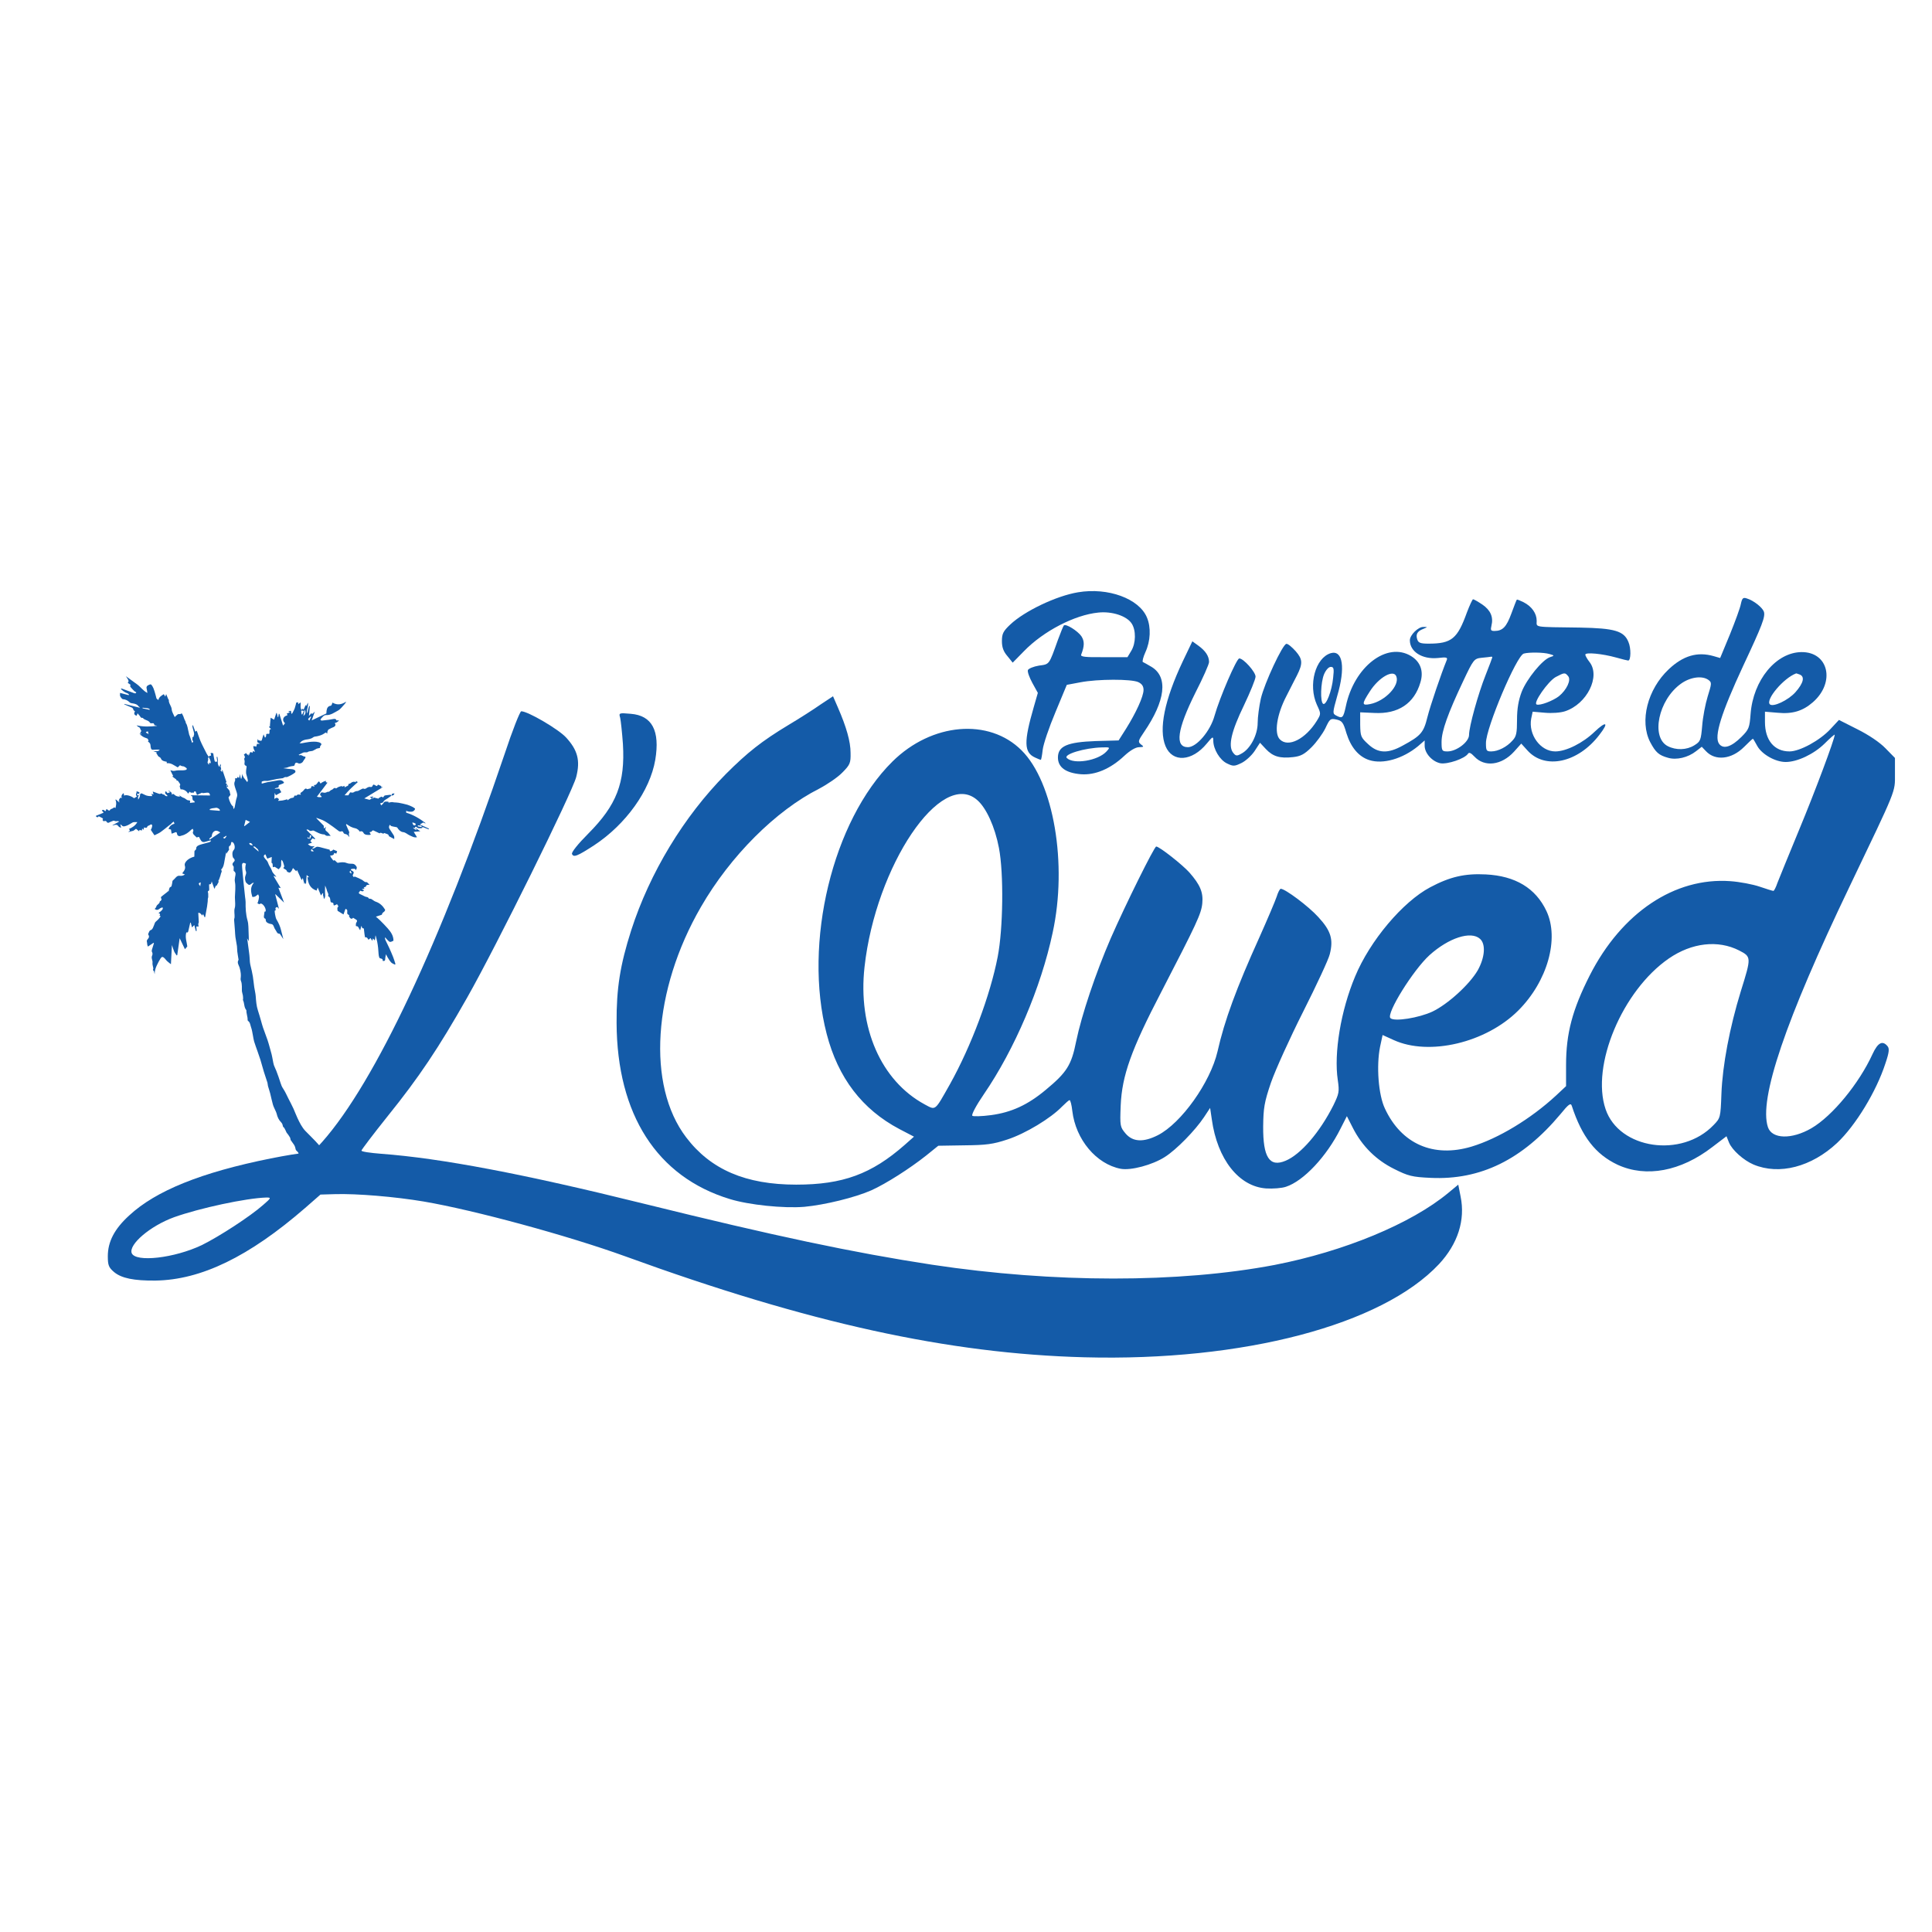 <?xml version="1.0" encoding="UTF-8" standalone="no"?>
<svg xmlns="http://www.w3.org/2000/svg" xmlns:xlink="http://www.w3.org/1999/xlink" width="1080" zoomAndPan="magnify" viewBox="0 0 810 810" height="1080" preserveAspectRatio="xMidYMid meet" version="1.0"><defs><clipPath id="8900757731"><path d="M 420 247.699 L 488 247.699 L 488 325 L 420 325 Z M 420 247.699 " clip-rule="nonzero"/></clipPath><clipPath id="a8ac7e3462"><path d="M 40 283 L 180 283 L 180 500 L 40 500 Z M 40 283 " clip-rule="nonzero"/></clipPath><clipPath id="fa67d1d150"><path d="M 26.742 290.27 L 156.684 256.539 L 214.723 480.129 L 84.781 513.859 Z M 26.742 290.27 " clip-rule="nonzero"/></clipPath><clipPath id="73c4ad6d97"><path d="M 156.422 256.605 L 26.48 290.336 L 84.52 513.926 L 214.461 480.195 Z M 156.422 256.605 " clip-rule="nonzero"/></clipPath><clipPath id="d580f5b96f"><path d="M 156.262 256.648 L 26.32 290.379 L 84.359 513.969 L 214.301 480.238 Z M 156.262 256.648 " clip-rule="nonzero"/></clipPath><clipPath id="7ba5614429"><path d="M 156.262 256.648 L 26.629 290.297 L 84.668 513.887 L 214.301 480.238 Z M 156.262 256.648 " clip-rule="nonzero"/></clipPath><clipPath id="74280d4d14"><path d="M 164 332 L 166 332 L 166 334 L 164 334 Z M 164 332 " clip-rule="nonzero"/></clipPath><clipPath id="c84315e81e"><path d="M 26.742 290.27 L 156.684 256.539 L 214.723 480.129 L 84.781 513.859 Z M 26.742 290.27 " clip-rule="nonzero"/></clipPath><clipPath id="7766fba28a"><path d="M 156.422 256.605 L 26.48 290.336 L 84.52 513.926 L 214.461 480.195 Z M 156.422 256.605 " clip-rule="nonzero"/></clipPath></defs><g clip-path="url(#8900757731)"><path fill="#145ba8" d="M 451.961 248.32 C 442.832 249.828 429.539 256.207 423.602 261.789 C 420.59 264.621 420.059 265.688 420.059 268.785 C 420.059 271.355 420.68 273.129 422.363 275.078 L 424.578 277.824 L 429.273 273.039 C 437.426 264.621 450.543 257.801 460.469 256.824 C 466.227 256.207 472.43 258.242 474.469 261.434 C 476.332 264.27 476.242 269.672 474.293 272.863 L 472.695 275.52 L 462.773 275.52 C 454.797 275.609 452.934 275.344 453.289 274.457 C 454.707 270.824 454.707 268.785 453.379 266.75 C 451.871 264.535 446.82 261.344 446.023 262.23 C 445.758 262.496 444.695 265.156 443.543 268.254 C 439.73 278.887 440.086 278.445 435.566 279.062 C 433.352 279.418 431.223 280.305 430.957 280.926 C 430.691 281.633 431.578 284.027 432.82 286.328 L 435.121 290.492 L 433.438 296.34 C 429.184 311.047 429.273 315.477 433.969 317.605 C 435.121 318.137 436.188 318.578 436.363 318.578 C 436.539 318.578 436.895 316.719 437.16 314.328 C 437.426 312.023 439.82 304.934 442.477 298.645 L 447.262 287.125 L 452.934 286.062 C 460.289 284.645 474.293 284.645 477.215 285.977 C 478.723 286.684 479.434 287.66 479.434 289.254 C 479.434 292 476.242 298.91 472.078 305.555 L 468.977 310.43 L 459.316 310.695 C 447.441 311.137 443.543 312.82 443.543 317.605 C 443.543 321.68 446.82 324.074 453.199 324.605 C 459.137 325.047 465.52 322.391 471.367 316.895 C 473.848 314.594 476.152 313.262 477.57 313.262 C 479.609 313.176 479.699 313.086 478.367 312.113 C 477.039 311.047 477.129 310.605 479.609 306.973 C 488.648 293.773 489.801 283.848 482.801 279.598 C 481.203 278.621 479.52 277.734 479.164 277.559 C 478.812 277.469 479.254 275.52 480.23 273.395 C 482.355 268.785 482.621 263.027 480.852 258.863 C 477.57 250.977 464.543 246.195 451.961 248.32 Z M 463.922 315.035 C 460.379 318.934 450.098 320.617 447.262 317.781 C 445.758 316.277 454.707 313.531 462.062 313.352 C 465.43 313.262 465.52 313.262 463.922 315.035 Z M 463.922 315.035 " fill-opacity="1" fill-rule="nonzero"/></g><path fill="#145ba8" d="M 729.867 253.195 C 729.602 254.789 727.473 260.547 725.258 266.039 L 721.184 275.875 L 718.434 275.078 C 711.613 273.129 705.676 274.898 699.648 280.57 C 690.699 288.988 687.332 302.367 691.852 311.137 C 694.152 315.477 695.484 316.629 699.293 317.695 C 702.84 318.758 707.711 317.605 711.078 314.945 L 713.473 313.086 L 715.246 314.945 C 719.145 319.109 725.969 318.402 731.195 313.176 C 733.059 311.312 734.742 309.719 734.918 309.719 C 735.008 309.719 735.895 311.137 736.777 312.82 C 738.73 316.277 744.312 319.465 748.652 319.465 C 753.527 319.465 760.441 316.188 764.961 311.758 C 767.266 309.453 769.215 307.77 769.215 308.035 C 769.215 309.809 760.883 332.047 754.324 347.816 C 749.984 358.273 745.906 368.371 745.199 370.145 C 744.578 372.004 743.781 373.512 743.516 373.512 C 743.16 373.512 740.59 372.715 737.754 371.738 C 734.918 370.766 729.336 369.699 725.438 369.434 C 702.129 367.75 679.887 382.637 666.504 408.949 C 659.238 423.305 656.578 433.227 656.578 446.516 L 656.578 455.375 L 652.414 459.273 C 641.781 469.109 628.133 477.348 616.969 480.715 C 601.016 485.5 587.547 479.652 580.633 464.77 C 577.887 459.008 577 446.871 578.594 438.898 L 579.66 433.934 L 584.355 436.062 C 599.156 442.797 622.992 437.215 636.551 423.656 C 648.781 411.43 653.832 393.535 648.34 381.926 C 643.82 372.359 635.312 367.219 622.906 366.602 C 614.133 366.156 607.93 367.574 599.598 372.004 C 588.078 378.117 574.344 394.422 568.137 409.395 C 562.113 423.746 559.188 441.555 560.871 452.809 C 561.582 457.77 561.402 458.477 559.012 463.438 C 553.34 474.691 545.363 483.992 538.984 486.652 C 532.25 489.488 529.5 485.234 529.59 472.297 C 529.68 464.59 530.031 462.199 532.867 453.871 C 534.73 448.555 540.754 435.266 546.34 424.188 C 551.922 413.113 556.973 402.305 557.504 400.09 C 559.098 393.887 558.035 390.258 552.719 384.496 C 548.645 379.977 538.805 372.625 536.945 372.625 C 536.59 372.625 535.793 374.133 535.262 375.902 C 534.641 377.762 531.363 385.473 527.996 393.004 C 518.422 414.176 513.371 427.82 510.449 440.848 C 507.434 453.781 495.293 470.883 485.457 475.93 C 479.344 479.031 474.914 478.766 471.898 475.223 C 469.594 472.477 469.508 472.121 469.859 463.438 C 470.395 450.945 474.293 440.047 486.789 416.039 C 501.762 387.066 503.625 383.168 504.066 378.738 C 504.512 374.133 503.18 370.941 498.66 365.801 C 495.828 362.613 486.078 354.906 484.75 354.906 C 483.953 354.906 471.988 379.004 465.695 393.355 C 459.402 407.887 453.465 425.52 451.164 436.684 C 449.215 446.516 447.262 449.617 438.488 456.883 C 430.867 463.262 424.047 466.363 415.539 467.516 C 411.551 468.047 408.004 468.133 407.652 467.781 C 407.207 467.336 409.336 463.352 412.438 458.832 C 425.375 439.961 436.453 414 441.324 391.055 C 447.617 362.258 441.77 327.973 428.301 314.594 C 414.652 300.949 390.637 302.984 374.152 319.289 C 349.074 344.098 336.668 395.305 346.594 433.492 C 351.379 451.922 361.48 465.121 377.078 473.363 L 383.191 476.551 L 379.293 480.008 C 365.379 492.234 353.328 496.664 333.832 496.664 C 312.652 496.664 297.941 490.371 287.66 476.816 C 271.09 455.023 273.66 415.152 293.867 380.246 C 306.184 358.891 325.234 339.844 343.492 330.629 C 346.859 328.855 351.289 325.844 353.152 323.895 C 356.43 320.617 356.695 319.82 356.605 315.656 C 356.605 310.871 354.836 304.758 351.289 296.605 L 349.25 291.91 L 344.023 295.367 C 341.277 297.316 335.16 301.215 330.555 303.961 C 319.387 310.695 313.359 315.477 304.32 324.516 C 286.688 342.324 272.418 365.891 264.621 390.078 C 260.012 404.52 258.418 414.355 258.508 428.887 C 258.684 467.25 275.434 493.387 305.918 502.688 C 313.895 505.168 328.516 506.676 337.199 505.965 C 345.797 505.168 358.469 502.066 365.293 499.055 C 371.406 496.309 381.422 489.93 388.332 484.438 L 393.383 480.359 L 404.285 480.184 C 413.5 480.094 416.336 479.742 422.449 477.703 C 429.984 475.223 440.527 468.844 445.227 463.969 C 446.73 462.465 448.148 461.223 448.414 461.223 C 448.77 461.223 449.301 463.262 449.566 465.742 C 450.984 477.793 459.672 488.07 469.859 490.02 C 474.113 490.816 483.152 488.422 488.383 485.059 C 493.168 482.043 501.055 473.98 504.777 468.398 L 507.348 464.5 L 508.055 469.285 C 510.359 486.031 519.398 497.461 530.832 498.258 C 533.668 498.434 537.387 498.168 539.16 497.551 C 546.516 495.156 556.176 484.879 562.023 473.184 L 564.684 467.957 L 567.164 472.832 C 571.062 480.539 577 486.387 584.531 490.105 C 590.383 493.031 591.977 493.473 599.863 493.828 C 620.688 494.801 638.234 486.207 654.188 467.16 C 657.645 462.906 658.527 462.285 658.973 463.617 C 663.227 476.641 668.984 483.992 678.203 488.336 C 690.164 493.828 704.699 491.082 717.902 480.895 L 723.84 476.375 L 724.902 479.031 C 726.234 482.223 731.02 486.473 735.184 488.246 C 745.996 492.766 759.465 489.223 770.188 479.211 C 777.988 471.855 786.672 457.59 790.48 445.809 C 792.078 441.113 792.164 439.605 791.367 438.633 C 789.242 436.062 787.293 437.125 785.074 441.91 C 779.406 454.312 768.238 467.867 759.465 473.008 C 751.223 477.793 742.895 477.613 741.211 472.562 C 737.312 460.871 748.566 427.734 775.418 371.738 C 795.355 330.098 794.469 332.312 794.469 324.605 L 794.469 317.781 L 790.48 313.707 C 788.09 311.227 783.48 308.125 778.695 305.734 L 770.984 301.836 L 767.441 305.645 C 763.012 310.43 754.59 315.035 750.25 315.035 C 743.867 315.035 739.969 310.34 739.969 302.719 L 739.969 298.379 L 745.199 298.82 C 751.488 299.441 755.832 298.113 760.086 294.391 C 769.566 286.062 766.645 273.305 755.301 273.395 C 744.578 273.484 735.008 285.176 733.941 299.352 C 733.5 305.113 733.234 305.82 730.133 308.922 C 725.879 313.176 722.512 314.238 720.738 311.848 C 718.523 308.832 721.625 299 730.84 279.152 C 738.906 261.965 740.148 258.598 739.527 256.473 C 738.906 254.699 735.273 251.777 732.348 250.891 C 730.754 250.359 730.398 250.801 729.867 253.195 Z M 754.504 282.785 C 756.809 283.672 756.098 286.418 752.73 290.227 C 749.719 293.594 743.336 296.605 742.008 295.277 C 740.148 293.328 747.77 284.293 752.996 282.344 C 753.086 282.254 753.707 282.52 754.504 282.785 Z M 716.309 285.09 C 717.727 286.152 717.637 286.594 715.953 292 C 714.98 295.188 713.914 300.684 713.648 304.316 C 713.117 310.34 712.941 310.871 710.371 312.465 C 707.094 314.504 702.66 314.594 699.203 312.82 C 692.027 309.098 695.305 293.418 704.699 286.684 C 708.598 283.848 713.648 283.141 716.309 285.09 Z M 409.688 335.414 C 413.5 338.691 417.133 346.664 418.816 355.523 C 420.855 366.156 420.59 389.281 418.285 401.152 C 415.184 417.191 407.207 438.543 398.258 454.578 C 391.789 466.008 392.41 465.566 387.625 462.996 C 369.367 453.074 359.621 430.836 362.457 405.406 C 367.152 362.969 394.625 322.211 409.688 335.414 Z M 620.512 393.621 C 622.992 395.836 622.551 401.418 619.539 406.824 C 616.082 412.762 607.043 421 600.574 424.102 C 594.902 426.758 584.531 428.441 582.938 426.848 C 581.078 424.988 592.508 406.648 599.332 400.445 C 607.398 393.18 616.703 390.168 620.512 393.621 Z M 729.156 398.496 C 734.297 401.152 734.297 401.332 729.867 415.508 C 725.172 430.746 722.156 446.695 721.715 458.566 C 721.359 468.578 721.27 468.754 718.434 471.68 C 705.055 485.676 678.824 481.777 673.152 465.035 C 666.949 446.781 680.152 415.328 699.648 401.863 C 709.309 395.219 720.297 393.977 729.156 398.496 Z M 729.156 398.496 " fill-opacity="1" fill-rule="nonzero"/><path fill="#145ba8" d="M 615.02 256.738 C 611.031 267.812 608.637 269.852 598.891 269.852 C 595.523 269.852 594.637 269.496 594.191 268.078 C 593.484 265.953 594.191 264.621 596.762 263.648 C 598.625 262.852 598.625 262.852 596.762 262.852 C 594.637 262.762 591.09 266.219 591.09 268.434 C 591.09 273.219 596.23 276.496 602.789 275.875 C 606.512 275.434 607.043 275.609 606.512 276.848 C 604.293 282.254 599.688 295.723 598.445 300.684 C 596.852 307.148 595.699 308.48 588.168 312.555 C 581.965 316.012 577.797 315.922 573.633 312.023 C 570.531 309.188 570.355 308.656 570.266 303.871 L 570.266 298.645 L 576.203 298.91 C 586.215 299.441 592.953 294.922 595.523 286.062 C 596.941 281.367 595.523 277.469 591.621 275.078 C 581.52 268.875 567.695 279.508 564.238 296.164 C 563.176 301.035 562.82 301.391 560.164 299.973 C 558.656 299.176 558.656 298.82 560.605 291.91 C 564.152 279.949 563 272.418 557.949 273.836 C 551.477 275.785 548.375 287.125 552.098 295.457 C 553.871 299.266 553.871 299.266 552.098 302.188 C 547.312 309.898 540.047 313.531 536.59 309.984 C 534.109 307.504 535.262 299.621 539.336 291.824 C 541.109 288.277 543.148 284.379 543.77 283.141 C 546.25 278.18 546.16 276.406 543.238 273.039 C 541.641 271.27 539.957 269.852 539.336 269.938 C 537.832 269.938 530.121 286.418 528.613 292.887 C 527.906 296.074 527.285 300.684 527.285 303.074 C 527.285 308.125 524.184 314.062 520.375 316.012 C 518.512 317.074 518.07 316.984 516.918 315.477 C 514.879 312.645 516.207 306.707 521.527 295.723 C 524.184 290.141 526.398 284.734 526.398 283.672 C 526.398 281.723 521.348 276.051 519.574 276.051 C 518.422 276.051 511.336 292.531 509.207 300.062 C 507.434 306.531 501.676 313.262 498.043 313.262 C 492.457 313.262 493.523 305.82 501.145 290.492 C 504.332 284.293 506.902 278.445 506.902 277.559 C 506.902 275.078 505.398 272.863 502.473 270.734 L 499.902 268.875 L 495.914 277.203 C 488.203 293.508 485.723 305.734 488.648 312.82 C 491.574 319.82 499.727 319.289 505.93 311.758 C 508.41 308.746 508.676 308.566 508.676 310.516 C 508.676 314.062 511.422 318.668 514.438 320.086 C 517.008 321.324 517.539 321.324 520.461 319.91 C 522.145 319.109 524.629 316.895 525.957 314.945 L 528.262 311.402 L 530.742 314.062 C 533.668 317.16 536.59 318.047 542.086 317.426 C 545.273 317.074 546.871 316.277 549.883 313.262 C 551.922 311.227 554.492 307.684 555.645 305.379 C 557.504 301.391 557.77 301.125 560.25 301.656 C 562.645 302.188 563.176 302.809 564.504 307.414 C 566.367 313.352 569.645 317.25 574.074 318.668 C 579.836 320.527 588.078 318.137 594.547 312.82 L 597.293 310.43 L 597.293 312.645 C 597.293 315.832 600.484 319.289 603.852 319.996 C 606.953 320.527 614.133 318.047 615.461 316.012 C 615.902 315.301 616.703 315.656 618.121 317.16 C 622.371 321.77 629.551 320.883 634.781 315.125 L 637.793 311.758 L 640.363 314.594 C 647.719 322.832 661.629 319.82 670.582 308.035 C 674.656 302.809 673.504 302.102 668.543 306.797 C 663.668 311.492 656.668 315.035 652.059 315.035 C 645.855 315.035 640.719 308.035 641.957 301.301 L 642.578 298.379 L 647.719 298.82 C 650.73 299.086 654.277 298.82 656.137 298.203 C 665.352 295.188 671.113 283.582 666.418 277.559 C 665.441 276.316 664.645 274.898 664.645 274.457 C 664.645 273.395 671.645 274.016 677.672 275.699 C 680.152 276.406 682.367 276.938 682.633 276.938 C 683.785 276.938 683.875 271.711 682.723 269.141 C 680.859 264.535 676.961 263.383 662.43 263.117 C 642.578 262.852 644.262 263.117 644.262 260.281 C 644.262 257.18 642.223 254.258 638.766 252.484 C 637.348 251.777 636.02 251.246 635.93 251.422 C 635.754 251.598 634.781 254.168 633.629 257.27 C 631.59 262.852 629.996 264.535 626.539 264.535 C 625.031 264.535 624.855 264.18 625.297 262.32 C 626.184 258.688 624.941 255.852 621.488 253.461 C 619.625 252.219 617.941 251.246 617.586 251.246 C 617.32 251.246 616.168 253.727 615.02 256.738 Z M 649.578 274.191 C 651.793 274.812 651.793 274.898 649.844 275.52 C 646.656 276.582 640.098 284.645 637.969 290.051 C 636.641 293.594 636.02 297.051 636.02 301.746 C 636.02 307.238 635.754 308.746 634.16 310.43 C 631.766 313.176 628.043 315.035 625.207 315.035 C 623.172 315.035 622.992 314.68 622.992 311.492 C 622.992 305.199 635.844 274.812 638.855 274.016 C 641.07 273.395 647.188 273.484 649.578 274.191 Z M 625.652 275.609 C 625.652 275.785 624.41 279.062 622.906 282.875 C 619.715 290.848 615.902 304.668 615.902 308.125 C 615.902 311.047 610.676 315.035 606.863 315.035 C 604.562 315.035 604.383 314.77 604.383 311.047 C 604.383 306.531 607.043 299.086 613.422 285.621 C 617.766 276.406 618.031 276.141 621.133 275.785 C 622.906 275.609 624.59 275.434 625.031 275.344 C 625.387 275.254 625.652 275.344 625.652 275.609 Z M 558.922 284.203 C 558.391 289.695 555.996 295.809 554.758 295.102 C 553.43 294.305 553.695 286.152 555.113 282.695 C 555.91 280.836 557.062 279.598 557.949 279.598 C 559.188 279.598 559.367 280.305 558.922 284.203 Z M 585.418 283.582 C 586.926 287.395 580.723 293.949 574.43 295.188 C 570.887 295.898 570.887 295.188 574.254 289.961 C 578.062 283.938 584.266 280.48 585.418 283.582 Z M 657.465 283.496 C 658.797 285.09 656.844 289.254 653.566 291.91 C 650.996 293.859 645.68 295.898 644.262 295.367 C 642.578 294.836 649.047 285.621 652.238 283.848 C 655.961 281.898 656.137 281.898 657.465 283.496 Z M 657.465 283.496 " fill-opacity="1" fill-rule="nonzero"/><path fill="#145ba8" d="M 211.539 316.188 C 184.953 394.688 157.305 453.605 135.148 478.676 C 131.605 482.664 130.543 483.375 127.883 483.375 C 126.109 483.375 119.73 484.438 113.527 485.676 C 84.371 491.523 65.32 499.234 54.152 509.598 C 47.949 515.27 45.203 520.586 45.203 526.699 C 45.203 530.418 45.559 531.395 47.859 533.344 C 50.961 535.914 56.191 536.977 65.141 536.887 C 84.281 536.621 104.398 526.875 127.973 506.41 L 134.352 500.828 L 140.469 500.648 C 149.594 500.383 165.633 501.715 177.688 503.75 C 198.957 507.383 238.125 518.016 262.316 526.785 C 339.062 554.695 397.637 567.543 454.617 569.047 C 521.348 570.82 579.395 555.492 603.32 529.977 C 611.207 521.473 614.398 511.547 612.359 501.625 L 611.383 496.664 L 607.219 500.117 C 591.621 513.055 563.531 524.66 534.375 530.332 C 494.32 537.949 441.859 537.949 390.812 530.242 C 357.758 525.191 324.703 518.191 269.852 504.637 C 219.426 492.145 184.863 485.59 159.785 483.727 C 155.266 483.375 151.543 482.844 151.543 482.398 C 151.543 482.043 156.508 475.488 162.531 467.957 C 175.738 451.566 183.801 439.516 195.855 418.254 C 208.082 396.723 239.898 332.312 241.582 325.758 C 243.352 318.844 242.199 314.504 237.328 309.188 C 234.047 305.645 221.285 298.203 218.539 298.203 C 218.008 298.203 214.816 306.266 211.539 316.188 Z M 110.336 505.168 C 104.93 509.953 91.992 518.371 84.637 522.004 C 73.117 527.496 56.812 529.355 55.215 525.371 C 53.887 521.738 63.016 513.941 73.027 510.309 C 83.75 506.496 103.07 502.332 111.668 502.066 C 113.793 502.066 113.703 502.246 110.336 505.168 Z M 110.336 505.168 " fill-opacity="1" fill-rule="nonzero"/><path fill="#145ba8" d="M 260.012 300.949 C 260.277 302.102 260.812 307.062 261.164 311.934 C 262.141 328.238 258.508 337.539 246.719 349.41 C 242.379 353.754 239.543 357.297 239.809 358.008 C 240.43 359.602 242.023 358.98 249.113 354.375 C 262.406 345.602 272.508 331.516 274.723 318.578 C 276.762 306.352 273.395 299.973 264.445 299.266 C 259.48 298.82 259.395 298.91 260.012 300.949 Z M 260.012 300.949 " fill-opacity="1" fill-rule="nonzero"/><g clip-path="url(#a8ac7e3462)"><g clip-path="url(#fa67d1d150)"><g clip-path="url(#73c4ad6d97)"><g clip-path="url(#d580f5b96f)"><g clip-path="url(#7ba5614429)"><path fill="#145ba8" d="M 146.949 365.031 C 147.133 365.449 147.273 365.773 147.41 366.094 C 147.301 366.125 147.188 366.156 147.074 366.188 C 147.043 365.836 146.051 365.84 146.949 365.031 Z M 84.168 369.949 C 84.105 370.449 84.051 370.887 83.965 371.531 C 83.523 370.832 82.738 370.309 84.168 369.949 Z M 94.867 350.395 C 94.902 350.457 94.938 350.52 94.973 350.586 C 94.188 351.742 94.148 351.758 93.543 351.184 C 93.996 350.914 94.43 350.656 94.867 350.395 Z M 176.793 346.758 C 176.254 346.66 175.738 346.578 175.227 346.469 C 175.172 346.457 175.098 346.258 175.129 346.207 C 175.184 346.117 175.32 346.02 175.418 346.023 C 175.66 346.031 175.914 346.164 176.141 346.117 C 176.66 346.02 176.785 346.266 176.793 346.758 Z M 131.602 356.887 C 130.438 357.09 130.16 356.773 130.598 355.961 C 130.945 356.281 131.27 356.586 131.602 356.887 Z M 62.117 307.305 C 62.16 307.43 62.18 307.504 62.215 307.574 C 62.258 307.66 62.309 307.738 62.355 307.824 C 62.254 307.773 62.141 307.73 62.047 307.668 C 61.879 307.559 61.727 307.422 61.555 307.32 C 61.426 307.25 61.277 307.219 61.137 307.168 C 61.234 307.035 61.305 306.836 61.43 306.781 C 61.988 306.547 62.281 306.699 62.117 307.305 Z M 104.504 353.465 C 105.387 353.305 105.711 353.82 105.973 354.461 C 105.367 354.301 104.598 354.426 104.504 353.465 Z M 129.957 350.18 C 130.074 350.223 130.277 350.305 130.527 350.398 C 130.348 350.832 130.184 351.23 130.016 351.637 C 129.625 351.5 128.93 351.941 128.875 350.961 C 129.172 351.141 129.406 351.289 129.738 351.496 C 129.816 351.023 129.883 350.625 129.957 350.18 Z M 130.449 300.562 C 130.195 301.074 129.941 301.586 129.684 302.109 C 129.074 301.711 129.078 301.352 129.598 301 C 129.785 300.863 129.93 300.66 130.145 300.438 C 130.129 300.434 130.266 300.488 130.449 300.562 Z M 127.41 298 C 127.152 298.582 126.938 299.066 126.723 299.551 C 126.629 299.535 126.535 299.516 126.438 299.496 C 126.383 299 126.324 298.5 126.258 297.941 C 126.656 297.961 126.93 297.977 127.41 298 Z M 59.746 296.953 C 59.766 296.867 59.785 296.781 59.805 296.695 C 60.789 296.945 61.891 296.641 62.777 297.348 C 62.762 297.43 62.742 297.512 62.723 297.594 C 61.73 297.379 60.738 297.168 59.746 296.953 Z M 127.762 297.566 C 128.352 298.648 128.113 299.488 127.195 300.152 C 127.391 299.258 127.574 298.41 127.762 297.566 Z M 106.062 354.988 C 106.457 354.965 106.789 354.859 106.859 354.953 C 107.355 355.598 108.379 355.855 108.402 357.02 C 107.613 356.336 106.926 355.742 106.062 354.988 Z M 172.898 344.812 C 173.285 344.93 173.703 345 174.059 345.188 C 174.215 345.27 174.25 345.582 174.344 345.793 C 174.102 345.883 173.844 346.086 173.625 346.047 C 173.195 345.961 172.832 345.039 172.898 344.812 Z M 135.969 494.492 C 136.07 493.828 135.758 493.426 135.316 493.027 C 135.168 492.898 135.148 492.535 135.199 492.305 C 135.258 492.039 135.453 491.809 135.586 491.562 C 135.758 491.746 135.949 491.914 136.094 492.117 C 136.176 492.238 136.238 492.426 136.207 492.562 C 136.051 493.195 136.75 493.902 135.969 494.492 Z M 104.805 344.59 C 104 345.215 103.273 345.773 102.551 346.336 C 102.484 346.32 102.414 346.305 102.344 346.293 C 102.555 345.461 102.766 344.625 102.992 343.734 C 103.664 344.051 104.191 344.301 104.805 344.59 Z M 87.973 339.602 C 87.957 339.48 87.941 339.359 87.922 339.238 C 88.25 339.121 88.574 338.961 88.914 338.898 C 89.461 338.793 90.027 338.793 90.566 338.672 C 91.055 338.566 92.094 339.137 92.18 339.637 C 92.195 339.719 92.145 339.812 92.113 339.938 C 90.703 339.82 89.34 339.711 87.973 339.602 Z M 87.879 352.031 C 87.816 351.957 87.758 351.887 87.699 351.812 C 87.895 351.57 88.047 351.191 88.297 351.102 C 88.816 350.926 88.77 350.613 88.836 350.176 C 88.945 349.406 89.391 348.648 90.098 348.379 C 90.859 348.09 91.625 348.492 92.348 349.027 C 90.816 350.059 89.348 351.047 87.879 352.031 Z M 164.094 333.641 C 163.961 333.469 163.828 333.301 163.746 333.195 C 162.996 333.285 162.273 333.355 161.562 333.461 C 161.371 333.488 161.129 333.582 161.039 333.727 C 160.781 334.137 160.652 334.578 160.051 334.008 C 159.93 333.895 159.258 334.348 158.859 334.562 C 158.758 334.613 158.711 334.77 158.664 334.844 C 157.992 334.676 157.352 334.516 156.695 334.352 C 156.602 334.48 156.469 334.664 156.332 334.848 C 156.273 334.824 156.207 334.801 156.145 334.777 C 156.215 334.539 156.285 334.297 156.398 333.918 C 155.965 334.004 155.594 334.078 155.219 334.152 C 155.211 334.223 155.207 334.293 155.199 334.363 C 155.434 334.441 155.668 334.516 156.043 334.641 C 155.57 334.941 155.168 335.195 154.953 335.332 C 154.18 335.125 153.531 334.957 152.727 334.742 C 155.293 333.184 157.824 331.648 160.551 329.992 C 160.125 330.012 159.918 330.027 159.711 330.035 C 159.797 329.867 159.883 329.695 159.926 329.602 C 159.43 329.379 158.992 329.184 158.5 328.957 C 158.375 329.121 158.223 329.32 158.027 329.574 C 157.73 329.438 157.379 329.344 157.117 329.141 C 156.613 328.742 156.375 329.008 156.207 329.438 C 156 329.961 155.695 330.047 155.152 329.922 C 154.895 329.859 154.535 329.949 154.188 330.098 C 153.664 330.324 153.18 331.027 152.383 330.625 C 152.148 330.504 151.672 330.812 151.328 330.969 C 150.914 331.152 150.527 331.387 150.129 331.594 C 150.082 331.617 150.027 331.629 149.977 331.633 C 149.09 331.672 148.824 331.852 148.133 332.246 C 147.828 332.418 147.32 332.227 146.805 332.195 C 146.637 332.465 146.359 332.91 146.02 333.453 C 145.664 333.445 145.168 333.438 144.469 333.422 C 146.172 331.309 148.078 329.613 150.016 327.906 C 149.828 327.785 149.703 327.691 149.57 327.617 C 149.465 327.559 149.348 327.516 149.137 327.43 C 149.199 327.668 149.234 327.801 149.277 327.973 C 148.41 327.57 147.676 327.738 146.973 328.363 C 146.758 328.559 146.406 328.594 146.094 328.707 C 146.199 329.801 145.023 329.48 144.547 330.168 C 144.445 329.781 144.391 329.566 144.359 329.438 C 144.117 329.559 143.848 329.727 143.559 329.812 C 143.484 329.836 143.332 329.594 143.293 329.551 C 142.859 329.664 142.43 329.727 142.039 329.887 C 141.68 330.035 141.363 330.281 141.027 330.484 C 140.984 330.512 140.926 330.586 140.918 330.582 C 140.016 329.875 139.656 331.035 138.988 331.172 C 138.613 331.25 138.328 331.703 137.957 331.902 C 137.734 332.023 137.375 331.91 137.156 332.035 C 136.738 332.281 136.199 332.445 135.785 332.332 C 134.727 332.035 134.379 332.25 134.172 333.27 C 134.418 333.52 134.637 333.746 134.855 333.973 C 134.82 334.043 134.789 334.117 134.754 334.191 C 134.438 334.203 134.121 334.246 133.809 334.227 C 133.535 334.207 133.266 334.109 132.859 334.02 C 134.32 332.078 135.797 330.125 137.297 328.133 C 137.016 328.051 136.82 327.992 136.59 327.926 C 136.629 327.758 136.664 327.594 136.699 327.434 C 136.43 327.281 134.695 328.047 134.438 328.539 C 134.207 328.215 134.027 327.957 133.762 327.574 C 133.586 327.727 133.344 327.867 133.199 328.074 C 132.812 328.633 132.492 329.246 131.598 329.121 C 131.688 329.406 131.746 329.602 131.836 329.875 C 131.105 329.543 130.422 329.258 130.363 330.473 C 129.855 330.605 129.336 330.742 128.785 330.883 C 128.219 330.398 127.871 330.57 127.301 331.355 C 126.973 331.812 126.41 332.102 125.883 332.52 C 125.891 332.539 125.98 332.738 126.164 333.168 C 125.648 333.137 125.25 333.098 124.852 333.105 C 124.75 333.105 124.652 333.254 124.551 333.336 C 124.492 333.383 124.43 333.426 124.387 333.484 C 124.113 333.828 123.449 333.148 123.305 333.945 C 123.199 334.523 122.652 334.473 122.152 334.578 C 121.594 334.695 121.113 335.168 120.52 335.543 C 120.473 335.27 120.449 335.141 120.438 335.094 C 119.785 335.262 119.145 335.469 118.484 335.586 C 117.895 335.691 117.285 335.703 116.555 335.762 C 116.75 335.465 116.871 335.289 116.984 335.117 C 116.359 334.352 115.895 334.281 115.016 334.973 C 115.07 334.094 115.117 333.375 115.176 332.414 C 115.375 332.82 115.477 333.027 115.672 333.418 C 116.371 333.023 117.059 332.637 117.945 332.133 C 117.645 331.609 117.34 331.086 117.066 330.617 C 116.441 330.656 115.855 330.691 115.27 330.727 C 115.262 330.656 115.254 330.586 115.246 330.512 C 115.508 330.445 115.77 330.383 116.031 330.309 C 116.449 330.188 117 330.207 116.824 329.492 C 116.801 329.383 116.914 329.156 117.02 329.113 C 117.562 328.883 118.133 328.711 118.676 328.48 C 118.844 328.406 119.023 328.227 119.066 328.059 C 119.094 327.965 118.871 327.793 118.746 327.664 C 117.863 326.762 116.816 327.133 115.797 327.301 C 114.605 327.5 113.41 327.676 112.227 327.91 C 111.441 328.066 110.668 328.305 109.73 328.547 C 109.742 328.199 109.652 327.75 109.773 327.68 C 110.113 327.492 110.539 327.418 110.938 327.379 C 111.391 327.34 111.867 327.473 112.309 327.391 C 113.559 327.16 114.793 326.84 116.043 326.605 C 116.867 326.449 117.707 326.402 118.531 326.258 C 118.785 326.215 119.004 325.992 119.25 325.879 C 119.391 325.816 119.555 325.777 119.711 325.773 C 119.922 325.762 120.16 325.859 120.34 325.789 C 121.508 325.312 122.625 324.73 123.633 323.961 C 124.008 323.672 123.922 323.035 123.48 322.82 C 123.188 322.676 122.867 322.535 122.547 322.504 C 121.309 322.379 120.062 322.305 118.785 322.066 C 119.273 321.988 119.77 321.934 120.254 321.828 C 120.574 321.754 120.871 321.574 121.191 321.488 C 121.699 321.355 122.215 321.195 122.734 321.164 C 123.195 321.133 123.473 321.09 123.574 320.543 C 123.723 319.738 124.258 319.562 125.008 319.988 C 125.652 320.352 126.762 319.887 127.086 319.18 C 127.266 318.785 127.582 318.453 127.824 318.082 C 128.133 317.613 128.355 317.18 127.465 317.152 C 127.297 317.148 127.141 316.996 126.973 316.93 C 126.551 316.754 126.164 316.395 125.637 316.664 C 125.551 316.707 125.359 316.547 125.195 316.469 C 125.902 316.117 126.523 315.781 127.168 315.504 C 127.414 315.402 127.723 315.449 128 315.422 C 128.336 315.395 128.762 315.48 128.996 315.312 C 129.742 314.766 130.699 315.102 131.441 314.617 C 131.766 314.41 132.117 314.25 132.457 314.07 C 132.59 313.996 132.715 313.891 132.855 313.852 C 133.293 313.738 133.738 313.652 134.18 313.551 C 134.039 313.047 134.316 312.719 134.617 312.355 C 134.98 311.918 134.492 311.418 133.727 311.199 C 132.363 310.816 130.996 310.941 129.637 311.078 C 128.637 311.176 127.652 311.422 126.66 311.582 C 126.359 311.633 126.047 311.617 125.59 311.637 C 126.043 311.203 126.309 310.836 126.664 310.637 C 127.129 310.379 127.652 310.164 128.172 310.09 C 129.289 309.93 130.383 309.844 131.34 309.09 C 131.73 308.781 132.387 308.797 132.926 308.684 C 134.027 308.449 135.078 308.129 136.02 307.461 C 136.273 307.285 136.688 306.785 137.051 307.543 C 137.109 307.512 137.164 307.477 137.223 307.445 C 137.238 307.195 137.207 306.93 137.289 306.703 C 137.402 306.383 137.527 305.977 137.777 305.828 C 138.441 305.426 139.164 305.113 139.887 304.816 C 140.453 304.582 140.82 304.047 140.551 303.547 C 140.312 303.113 140.355 303.094 140.832 302.988 C 141.262 302.891 141.621 302.488 142.012 302.223 C 142.008 302.148 142 302.078 141.992 302.004 C 141.711 302.023 141.426 302.047 141.086 302.07 C 140.984 301.547 140.566 301.316 139.965 301.41 C 139.254 301.52 138.551 301.672 137.84 301.773 C 136.871 301.91 135.895 302.027 134.922 302.109 C 134.738 302.121 134.441 301.953 134.379 301.797 C 134.332 301.664 134.512 301.398 134.648 301.246 C 135.242 300.602 135.762 299.75 136.766 299.797 C 138.668 299.883 140.133 298.746 141.648 297.945 C 142.781 297.348 143.582 296.109 144.516 295.148 C 144.773 294.879 144.984 294.566 145.133 294.172 C 143.34 295.281 141.57 295.84 139.395 294.574 C 139.281 294.887 139.191 295.211 139.047 295.512 C 138.969 295.668 138.809 295.867 138.668 295.883 C 137.43 296.043 137.074 296.926 136.91 297.965 C 136.848 298.383 136.848 298.812 136.824 299.121 C 134.82 300.066 132.871 300.988 130.684 302.023 C 131.141 300.734 131.535 299.617 131.992 298.316 C 131.629 298.68 131.391 298.961 131.105 299.18 C 130.992 299.27 130.777 299.219 130.609 299.234 C 130.586 299.141 130.559 299.051 130.531 298.957 C 130.195 299.367 129.859 299.777 129.516 300.195 C 129.656 298.789 129.793 297.406 129.93 296.023 C 129.859 296.004 129.785 295.98 129.711 295.961 C 129.195 296.855 129.164 297.918 128.871 299.066 C 128.383 298.129 128.84 297.402 128.969 296.664 C 129.09 295.98 129.195 295.293 129.141 294.559 C 128.891 295.027 128.641 295.492 128.383 295.98 C 128.289 295.836 128.223 295.73 128.137 295.594 C 127.859 296.219 127.598 296.816 127.309 297.473 C 127.07 297.344 126.891 297.246 126.695 297.137 C 126.629 297.297 126.566 297.453 126.457 297.719 C 125.699 296.621 126.227 295.461 125.996 294.477 C 125.746 294.676 125.445 294.914 125.043 295.238 C 125.016 294.816 125.004 294.602 124.992 294.434 C 124.73 294.473 124.496 294.508 124.219 294.547 C 124.023 295.277 123.855 296.172 123.543 297.016 C 123.258 297.785 122.809 298.496 122.438 299.23 C 122.344 299.215 122.25 299.195 122.156 299.18 C 122.105 298.812 122.051 298.445 121.984 298.004 C 121.781 298.039 121.391 298.105 120.996 298.172 C 121.004 298.254 121.012 298.336 121.02 298.418 C 121.172 298.461 121.32 298.5 121.652 298.59 C 121.074 298.832 120.641 299.012 120.191 299.203 C 120.336 299.539 120.91 299.754 120.082 300.035 C 119.109 300.363 118.465 301.242 118.809 302.25 C 118.922 302.582 119.203 302.859 119.477 303.266 C 119.301 303.473 119.051 303.766 118.672 304.211 C 118.113 302.414 117.617 300.848 117.125 299.277 C 117.047 299.281 116.973 299.289 116.891 299.293 C 116.812 299.75 116.727 300.203 116.645 300.656 C 116.594 300.668 116.535 300.676 116.48 300.684 C 116.332 300.102 116.18 299.52 116.031 298.941 C 115.969 298.934 115.91 298.926 115.852 298.922 C 115.527 299.91 115.207 300.895 114.934 301.727 C 114.426 301.445 114.023 301.219 113.469 300.906 C 113.352 302.18 113.258 303.207 113.164 304.234 C 113.227 304.25 113.293 304.266 113.355 304.285 C 113.191 304.422 113.027 304.559 112.75 304.789 C 113.066 305.09 113.352 305.367 113.633 305.637 C 112.441 305.953 113.352 307.094 112.762 307.738 C 112.723 307.727 112.574 307.629 112.449 307.652 C 112.09 307.723 111.48 307.445 111.602 308.27 C 111.645 308.547 111.41 308.871 111.301 309.168 C 111.219 309.18 111.133 309.188 111.051 309.199 C 110.891 308.812 110.734 308.422 110.512 307.875 C 110.23 308.762 109.988 309.438 109.809 310.125 C 109.688 310.602 109.465 310.691 109.031 310.512 C 108.836 310.426 108.598 310.445 108.328 310.406 C 108.301 310.285 108.266 310.109 108.23 309.934 C 108.176 309.93 108.121 309.93 108.062 309.926 C 108.004 310.336 107.773 310.82 107.918 311.125 C 108.059 311.414 108.59 311.52 108.945 311.875 C 108.559 311.867 108.172 311.859 107.758 311.852 C 107.668 312.168 107.539 312.605 107.402 313.098 C 107.176 312.977 107.086 312.898 106.992 312.887 C 106.723 312.852 106.449 312.844 106.176 312.824 C 106.234 313.207 106.25 313.602 106.367 313.965 C 106.488 314.34 106.707 314.684 106.883 315.039 C 106.805 315.09 106.727 315.137 106.648 315.184 C 106.496 315.074 106.344 314.965 106.156 314.824 C 106.031 315.113 105.91 315.387 105.801 315.629 C 105.527 315.5 105.23 315.246 105.051 315.309 C 104.852 315.383 104.723 315.73 104.617 315.98 C 104.496 316.277 104.438 316.598 104.191 316.883 C 104.172 316.668 104.156 316.457 104.133 316.199 C 104.012 316.312 103.914 316.402 103.801 316.512 C 103.602 316.273 103.402 316.039 103.129 315.715 C 102.879 315.898 102.566 316.129 102.234 316.375 C 102.59 316.945 102.898 317.445 102.402 318.027 C 102.324 318.121 102.449 318.387 102.473 318.57 C 102.512 318.867 102.613 319.172 102.57 319.457 C 102.477 320.133 102.293 320.801 103.207 321.09 C 103.305 321.121 103.414 321.371 103.395 321.504 C 103.238 322.633 102.969 323.75 103.344 324.895 C 103.586 325.637 103.762 326.406 103.914 327.172 C 103.949 327.352 103.781 327.57 103.66 327.902 C 102.781 326.699 101.75 325.82 101.605 324.41 C 101.488 325.09 101.363 325.77 101.242 326.445 C 101.16 326.445 101.074 326.445 100.992 326.445 C 100.848 325.879 100.699 325.32 100.555 324.758 C 100.5 324.766 100.441 324.777 100.387 324.785 C 100.414 324.961 100.492 325.137 100.465 325.297 C 100.414 325.598 100.301 325.891 100.211 326.188 C 99.98 326.004 99.754 325.824 99.555 325.668 C 99.578 326.336 99.09 326.414 98.559 326.254 C 98.547 326.676 98.664 327.145 98.5 327.469 C 97.934 328.586 98.41 329.586 98.711 330.613 C 98.965 331.48 99.387 332.332 99.457 333.215 C 99.512 333.918 99.125 334.652 98.973 335.379 C 98.766 336.387 98.602 337.402 98.391 338.406 C 98.336 338.676 98.18 338.926 97.918 339.207 C 97.848 338.84 97.777 338.469 97.695 338.023 C 97.133 337.863 96.227 336.191 95.801 334.312 C 96.113 333.91 96.395 333.543 96.637 333.234 C 96.523 332.801 96.363 332.418 96.332 332.02 C 96.277 331.199 95.578 330.84 95.184 330.266 C 95.07 330.102 95.062 329.863 95.008 329.664 C 95.207 329.73 95.406 329.801 95.715 329.906 C 95.574 329.621 95.445 329.352 95.316 329.086 C 95.254 329.066 95.191 329.047 95.129 329.027 C 95.133 329.203 95.137 329.379 95.141 329.551 C 95.047 329.5 94.953 329.449 94.863 329.398 C 94.969 329.184 95.078 328.969 95.18 328.766 C 95.027 328.645 94.789 328.453 94.555 328.262 C 94.645 328.176 94.738 328.09 94.945 327.891 C 94.43 326.336 93.859 324.617 93.289 322.902 C 93.215 322.922 93.137 322.938 93.059 322.957 C 93.078 323.176 93.098 323.395 93.133 323.793 C 92.812 323.387 92.602 323.113 92.391 322.84 C 93.016 322.648 92.59 322.195 92.609 321.867 C 92.621 321.68 92.453 321.488 92.434 321.293 C 92.426 321.195 92.633 321.086 92.629 320.98 C 92.629 320.82 92.531 320.656 92.391 320.258 C 92.223 320.82 92.117 321.16 92.02 321.496 C 91.441 321.152 91.195 319.887 91.324 319.23 C 91.441 318.629 91.219 317.961 91.148 317.324 C 91.035 317.34 90.926 317.355 90.812 317.371 C 90.906 317.961 91 318.551 91.113 319.258 C 90.84 319.289 90.379 319.477 90.191 319.328 C 89.953 319.133 89.91 318.672 89.828 318.316 C 89.715 317.816 89.633 317.305 89.543 316.801 C 89.488 316.492 89.449 316.176 89.395 315.812 C 89.129 315.766 88.77 315.699 88.406 315.633 C 88.375 315.754 88.285 315.898 88.32 316 C 88.488 316.469 88.77 316.945 87.855 316.863 C 87.766 316.855 87.633 317.211 87.52 317.398 C 87.898 318.199 88.438 318.957 88.336 319.996 C 88.02 319.906 87.816 319.848 87.547 319.77 C 87.625 320.023 87.68 320.203 87.738 320.383 C 87.648 320.422 87.562 320.465 87.477 320.508 C 87.312 320.191 86.965 319.836 87.023 319.57 C 87.152 318.988 87.398 318.445 87.223 317.82 C 87.195 317.723 87.434 317.551 87.547 317.414 C 87.254 316.945 86.934 316.492 86.672 316.012 C 86.215 315.164 85.789 314.301 85.363 313.438 C 84.883 312.461 84.367 311.496 83.969 310.488 C 83.43 309.133 82.992 307.738 82.5 306.348 C 82.418 306.406 82.223 306.539 81.895 306.766 C 81.555 305.836 81.238 304.961 80.918 304.09 C 80.859 304.078 80.801 304.07 80.738 304.059 C 80.723 304.312 80.641 304.582 80.695 304.812 C 80.91 305.727 81.242 306.621 81.371 307.543 C 81.438 308.012 81.168 308.527 81.043 309.066 C 80.938 309.039 80.797 309 80.66 308.965 C 80.664 309.098 80.672 309.227 80.68 309.355 C 80.695 309.637 80.707 309.918 80.625 310.207 C 80.875 310.621 81.312 311.027 80.527 311.418 C 80.25 310.594 79.973 309.758 79.68 308.922 C 79.566 308.59 79.395 308.277 79.297 307.941 C 79.191 307.582 79.172 307.199 79.062 306.84 C 78.684 305.574 78.688 304.184 77.867 303.051 C 77.809 302.973 77.902 302.797 77.859 302.695 C 77.668 302.254 77.434 301.832 77.246 301.387 C 77.102 301.043 77.016 300.676 76.875 300.332 C 76.715 299.953 76.531 299.582 76.332 299.223 C 76.293 299.148 76.055 299.09 76.023 299.125 C 75.59 299.621 74.914 299.188 74.473 299.523 C 74.016 299.871 73.613 300.297 73.246 300.633 C 72.824 299.613 72.074 298.539 71.992 297.418 C 71.887 295.965 70.668 294.941 70.781 293.477 C 70.797 293.316 70.457 293.125 70.441 292.895 C 70.203 292.312 69.965 291.734 69.66 290.988 C 69.508 291.438 69.414 291.707 69.297 292.062 C 69.055 291.672 68.859 291.348 68.672 291.039 C 67.641 291.668 66.656 292.23 66.398 293.504 C 66.043 293.219 65.809 293.023 65.617 292.871 C 65.457 292.258 65.32 291.66 65.145 291.07 C 64.895 290.227 64.676 289.371 64.34 288.559 C 64.102 287.98 63.773 287.395 63.328 286.965 C 63.18 286.812 62.535 287.066 62.176 287.254 C 61.656 287.523 61.277 287.918 61.465 288.621 C 61.613 289.184 61.668 289.77 61.797 290.531 C 59.965 289.594 58.93 287.961 57.434 286.887 C 55.938 285.816 54.449 284.723 52.785 283.508 C 53.402 284.566 54.43 285.43 53.543 286.273 C 53.918 286.535 54.359 286.844 54.805 287.156 C 54.719 287.242 54.637 287.332 54.551 287.422 C 54.609 287.633 54.598 287.898 54.73 288.051 C 55.227 288.633 55.746 289.195 56.293 289.73 C 56.508 289.938 56.812 290.055 57.129 290.246 C 57.035 290.75 56.676 290.781 56.141 290.574 C 54.48 289.934 52.812 289.328 51.145 288.719 C 51.027 288.676 50.891 288.676 50.762 288.656 C 50.742 288.699 50.699 288.742 50.711 288.773 C 50.906 289.316 52.637 290.469 53.176 290.562 C 53.5 290.617 53.777 290.934 54.074 291.133 C 54.035 291.234 53.996 291.344 53.957 291.445 C 52.727 291.129 51.5 290.809 50.328 290.504 C 50.324 290.891 50.32 291.234 50.309 291.578 C 50.297 291.977 51.109 293.109 51.535 293.141 C 52.68 293.227 53.586 293.676 54.41 294.504 C 54.746 294.848 55.453 294.84 55.996 294.961 C 56.77 295.137 57.52 295.309 58 296.039 C 58.133 296.242 58.391 296.363 58.594 296.523 C 58.559 296.578 58.523 296.637 58.488 296.691 C 56.379 296.168 54.266 295.645 52.156 295.121 C 52.137 295.188 52.117 295.25 52.098 295.312 C 52.887 295.652 53.672 296.012 54.477 296.324 C 55.113 296.574 55.77 296.727 55.93 297.574 C 55.977 297.824 56.348 298.016 56.598 298.258 C 56 299.121 56.301 299.895 57.324 300.047 C 57.438 299.711 57.551 299.379 57.66 299.051 C 57.922 299.352 58.168 299.668 58.445 299.953 C 58.836 300.344 58.949 301.113 59.762 300.957 C 59.801 300.953 59.875 300.98 59.898 301.016 C 60.641 302.016 62.152 301.844 62.844 302.957 C 63.176 303.484 63.801 303.125 64.27 303.23 C 64.715 303.328 64.543 304.281 65.309 304.156 C 65.414 304.141 65.535 304.223 65.859 304.332 C 62.879 304.664 60.133 304.773 57.254 304.094 C 57.449 304.281 57.559 304.387 57.672 304.484 C 57.785 304.586 57.895 304.73 58.027 304.766 C 58.852 304.957 58.762 305.844 59.215 306.324 C 59.297 306.414 59.047 306.832 58.926 307.09 C 58.836 307.281 58.707 307.457 58.52 307.762 C 58.887 307.668 59.047 307.625 59.211 307.582 C 59.227 307.645 59.246 307.703 59.262 307.762 C 59.098 307.844 58.934 307.926 58.648 308.07 C 58.938 308.199 59.148 308.238 59.277 308.363 C 59.973 309.055 60.883 309.289 61.762 309.629 C 62.027 309.73 62.141 310.234 62.297 310.566 C 62.305 310.586 62.07 310.723 61.973 310.789 C 62.293 311.113 62.734 311.398 62.93 311.801 C 63.133 312.211 63.094 312.738 63.168 313.211 C 63.336 314.27 63.66 314.453 64.68 314.32 C 65.438 314.219 66.215 314.27 66.984 314.34 C 66.477 314.934 66.152 314.977 64.242 314.914 C 64.723 315.09 65.203 315.266 65.781 315.477 C 65.605 315.621 65.488 315.719 65.512 315.703 C 65.793 316.168 66.051 316.621 66.34 317.047 C 66.43 317.176 66.621 317.227 66.754 317.332 C 66.98 317.508 67.32 317.652 67.402 317.887 C 67.832 319.102 68.891 319.156 69.902 319.375 C 69.91 319.52 69.914 319.715 69.918 319.992 C 71.727 319.758 72.992 320.914 74.512 321.73 C 74.863 321.402 75.234 321.047 75.469 320.832 C 75.836 320.984 76.145 321.23 76.449 321.23 C 77.117 321.227 77.594 321.59 78.074 321.934 C 78.477 322.219 78.375 322.652 77.895 322.789 C 77.531 322.895 77.141 322.945 76.758 322.957 C 75.848 322.988 74.926 322.918 74.023 323.023 C 73.496 323.086 72.98 323.281 72.441 323.176 C 72.082 323.105 71.734 322.996 71.422 322.914 C 71.703 323.504 71.926 323.984 72.16 324.457 C 72.309 324.758 72.473 325.047 72.66 325.395 C 72.637 325.402 72.508 325.422 72.145 325.48 C 72.824 325.992 73.375 326.41 73.984 326.863 C 73.918 327.215 73.914 327.211 74.531 327.32 C 74.551 327.324 74.574 327.336 74.586 327.352 C 74.816 327.688 75.051 328.027 75.281 328.363 C 75.523 328.723 75.73 329.059 75.371 329.496 C 75.277 329.613 75.41 329.93 75.465 330.148 C 75.535 330.426 75.629 330.691 75.715 330.965 C 76.816 330.766 78.398 331.645 78.805 332.746 C 79.074 332.445 79.316 332.18 79.566 331.902 C 79.754 332.094 79.926 332.273 79.992 332.344 C 80.516 332.328 80.922 332.316 81.344 332.305 C 81.336 332.23 81.312 332.035 81.293 331.891 C 81.5 331.852 81.703 331.82 82.012 331.77 C 82.137 332.094 82.344 332.629 82.605 333.297 C 83.371 332.949 84.023 332.648 84.703 332.34 C 84.742 332.363 84.914 332.535 85.074 332.523 C 85.664 332.488 86.25 332.379 86.844 332.324 C 87.559 332.262 87.969 332.605 88.07 333.508 C 85.391 333.477 82.73 333.445 80.07 333.414 C 80.066 333.414 80.09 333.684 80.145 333.688 C 80.797 333.77 80.629 334.301 80.684 334.672 C 80.75 335.137 80.711 335.613 81.336 335.758 C 81.461 335.789 81.527 336.078 81.691 336.391 C 80.949 336.473 80.324 336.543 79.613 336.621 C 79.664 336.328 79.746 336.117 79.711 335.922 C 79.688 335.777 79.492 335.52 79.418 335.535 C 78.371 335.75 77.852 334.738 76.98 334.5 C 76.316 334.316 75.758 333.75 75.062 333.43 C 75.199 333.598 75.34 333.766 75.512 333.977 C 74.559 334.027 73.715 333.797 73.086 333.145 C 72.699 332.742 72.441 332.773 71.988 333.219 C 72.281 332.02 71.176 332.012 70.844 331.383 C 70.785 331.438 70.727 331.488 70.668 331.539 C 70.875 331.734 71.078 331.93 71.324 332.164 C 70.918 332.305 70.52 332.438 70.215 332.539 C 69.977 332.223 69.773 331.961 69.547 331.668 C 68.641 332.859 69.988 333.059 70.262 333.754 C 69.738 333.906 69.371 333.773 69.035 333.336 C 68.887 333.137 68.578 333.062 68.277 333.051 C 67.945 332.902 67.855 332.43 67.242 332.801 C 66.938 332.984 66.293 332.652 65.816 332.5 C 65.223 332.312 64.637 332.066 64.035 331.84 C 64.133 332.227 64.234 332.613 64.367 333.125 C 64.027 332.977 63.824 332.891 63.555 332.777 C 63.637 333.098 63.711 333.367 63.812 333.77 C 62.641 333.805 61.578 333.734 60.582 333.184 C 60.293 333.023 59.977 332.914 59.688 332.75 C 59.184 332.465 58.902 332.668 58.719 333.145 C 58.73 333.922 58.449 334.578 57.926 335.223 C 57.898 334.824 57.875 334.496 57.848 334.055 C 57.902 333.992 58.082 333.805 58.324 333.551 C 57.98 333.453 57.723 333.383 57.449 333.309 C 57.523 333.055 57.598 332.801 57.648 332.629 C 58.047 332.82 58.395 332.992 58.742 333.156 C 58.516 332.922 57.949 332.809 58.562 332.27 C 58.219 332.105 57.969 331.965 57.699 331.863 C 57.547 331.809 57.371 331.824 57.203 331.805 C 57.223 331.953 57.281 332.113 57.25 332.254 C 57.184 332.578 56.973 332.906 57.004 333.211 C 57.035 333.512 57.297 333.789 57.398 333.973 C 56.914 334.246 56.562 334.449 56.195 334.656 C 54.941 333.621 52.688 333.035 52.039 333.602 C 51.977 333.254 51.914 332.906 51.836 332.496 C 51.074 333.086 50.66 333.684 51.137 334.703 C 50.781 334.48 50.641 334.391 50.598 334.363 C 50.371 334.621 50.172 334.848 49.891 335.168 C 49.898 335.176 49.988 335.363 50.086 335.566 C 49.918 335.602 49.789 335.629 49.641 335.66 C 49.812 335.863 49.961 336.039 50.105 336.211 C 50.047 336.262 49.992 336.316 49.938 336.371 C 49.492 335.977 49.047 335.586 48.539 335.137 C 48.488 335.281 48.43 335.461 48.375 335.641 C 48.438 335.621 48.5 335.609 48.566 335.594 C 48.621 336.066 48.742 336.535 48.719 337 C 48.688 337.566 48.539 338.125 48.422 338.793 C 48.117 338.602 47.938 338.488 47.918 338.477 C 47.566 338.699 47.332 338.895 47.066 339.012 C 46.715 339.168 46.359 339.164 46.105 339.625 C 45.832 340.129 45.336 339.641 45.062 339.449 C 44.621 339.133 44.672 339.07 44.473 339.594 C 44.406 339.766 44.305 339.93 44.215 340.102 C 43.77 339.973 43.395 339.086 42.715 339.797 C 42.949 340.09 43.152 340.348 43.449 340.715 C 42.289 341.191 41.211 341.637 40.074 342.102 C 40.676 342.777 41.09 342.77 41.387 342.207 C 41.918 342.473 42.441 342.715 42.934 343 C 43.07 343.078 43.223 343.426 43.207 343.438 C 42.586 343.895 43.469 343.98 43.309 344.34 C 43.957 344.168 44.5 343.969 44.82 344.723 C 44.891 344.902 45.316 344.934 45.438 344.977 C 46.195 344.645 46.836 344.297 47.52 344.094 C 47.797 344.012 48.164 344.273 48.5 344.305 C 48.777 344.336 49.059 344.238 49.34 344.242 C 49.5 344.242 49.66 344.332 49.992 344.438 C 48.922 345.016 48.059 345.484 47.191 345.953 C 47.207 345.996 47.219 346.043 47.234 346.082 C 47.652 345.977 48.062 345.809 48.484 345.781 C 48.773 345.766 49.168 345.863 49.34 346.062 C 49.922 346.734 49.895 346.758 50.797 347.039 C 50.68 346.582 50.574 346.168 50.426 345.602 C 50.664 345.762 50.887 345.84 51.008 346 C 51.375 346.48 51.75 346.531 52.363 346.398 C 53.586 346.125 54.543 345.43 55.59 344.832 C 56.078 344.555 56.824 344.723 57.57 344.68 C 56.715 346.219 55.426 346.961 54.016 347.574 C 54.645 348.133 54.637 348.164 53.723 348.859 C 54.5 348.66 55.277 348.457 55.953 348.281 C 56.371 347.973 56.762 347.676 57.023 347.48 C 57.547 347.895 57.914 348.184 58.281 348.473 C 58.34 348.414 58.398 348.359 58.461 348.301 C 58.426 348.164 58.387 348.023 58.367 347.941 C 58.773 348.02 59.152 348.098 59.535 348.176 C 59.555 347.887 59.578 347.598 59.598 347.312 C 59.703 347.43 59.848 347.586 60.141 347.922 C 60.266 347.492 60.348 347.199 60.445 346.859 C 61 347.113 61.621 347.332 61.844 346.371 C 61.855 346.312 62.016 346.293 62.109 346.25 C 62.508 346.066 62.906 345.883 63.273 345.617 C 64.035 345.703 63.801 346.332 63.699 346.805 C 63.605 347.273 63.332 347.703 63.23 347.938 C 63.828 348.828 64.316 349.551 64.758 350.203 C 65.668 349.734 66.57 349.379 67.34 348.84 C 68.527 348.016 69.621 347.062 70.758 346.164 C 71.031 345.949 71.336 345.766 71.602 345.539 C 71.824 345.348 71.992 345.098 72.211 344.902 C 72.402 344.738 72.625 344.605 72.828 344.465 C 72.91 344.668 72.996 344.871 73.062 345.082 C 73.094 345.176 73.098 345.281 73.113 345.379 C 71.898 345.641 71.113 346.363 70.637 347.531 C 70.977 347.613 71.277 347.688 71.676 347.781 C 71.754 348.273 71.844 348.844 71.953 349.516 C 72.453 349.336 72.906 349.23 73.309 349.02 C 73.82 348.758 74.113 348.875 74.184 349.426 C 74.27 350.062 74.555 350.516 75.223 350.551 C 75.543 350.574 75.871 350.395 76.203 350.32 C 77.789 349.957 79.016 349.012 80.145 347.906 C 80.332 347.719 80.594 347.609 80.809 347.473 C 80.922 347.793 81.008 348.039 81.105 348.309 C 80.711 348.785 80.777 349.504 81.273 349.961 C 81.648 350.301 82 350.668 82.441 351.105 C 82.656 351.051 83.004 350.961 83.406 350.855 C 83.652 351.297 83.879 351.715 84.109 352.133 C 84.641 353.094 85.285 353.25 86.531 352.801 C 87.105 352.59 87.715 352.484 88.312 352.328 C 88.367 352.414 88.418 352.496 88.469 352.582 C 88.238 352.758 88.031 353.02 87.77 353.094 C 86.711 353.41 85.629 353.652 84.566 353.953 C 84.023 354.109 83.461 354.266 82.984 354.555 C 82.664 354.746 82.258 355.184 82.277 355.48 C 82.324 356.094 82.012 356.352 81.633 356.66 C 81.531 356.738 81.52 356.957 81.516 357.109 C 81.492 357.789 81.488 358.473 81.477 359.141 C 80.094 359.516 78.859 360.121 78.004 361.195 C 77.66 361.629 77.266 362.207 77.512 363.012 C 77.812 363.98 77.422 364.926 76.719 365.695 C 76.613 365.809 76.551 365.953 76.406 366.176 C 76.785 366.328 77.129 366.465 77.527 366.625 C 76.867 367.125 76.137 367.277 75.344 367.176 C 74.344 367.047 73.84 367.742 73.273 368.359 C 72.934 368.723 72.566 369.059 72.328 369.293 C 72.191 370.098 72.129 370.844 71.91 371.543 C 71.824 371.805 71.254 371.891 71.117 372.16 C 70.891 372.617 70.832 373.16 70.688 373.734 C 70.609 373.711 70.43 373.656 70.254 373.598 C 70.289 373.664 70.324 373.73 70.359 373.797 C 69.664 374.34 68.969 374.879 68.277 375.422 C 68.18 375.496 68.098 375.605 67.992 375.664 C 67.344 376 67.387 376.422 67.723 376.984 C 67.801 377.117 67.531 377.484 67.371 377.711 C 67.297 377.816 66.984 377.852 66.988 377.906 C 67.027 378.996 65.695 379.18 65.52 380.148 C 65.461 380.488 65.074 380.77 64.836 381.078 C 65.691 381.648 66.18 381.582 66.957 380.938 C 67.27 380.68 67.715 380.582 68.109 380.406 C 68.52 381.117 67.969 381.441 67.688 381.777 C 67.379 382.148 66.93 382.398 66.449 382.777 C 67.219 383.062 67.242 383.445 66.848 383.918 C 67.48 383.934 67.293 384.266 67.105 384.535 C 66.855 384.883 66.574 385.219 66.277 385.523 C 65.93 385.879 65.551 386.199 65.188 386.539 C 65.109 386.621 65.027 386.715 64.984 386.816 C 64.68 387.586 64.418 388.375 64.062 389.117 C 63.91 389.434 63.594 389.801 63.277 389.902 C 62.457 390.16 62.504 390.965 62.137 391.496 C 62.07 391.594 62.141 391.848 62.23 391.977 C 62.672 392.605 62.457 393.141 62.016 393.645 C 61.68 394.027 61.402 394.402 61.609 394.973 C 61.719 395.273 61.66 395.633 61.723 395.953 C 61.785 396.262 61.91 396.559 62.008 396.863 C 62.91 396.254 63.629 395.77 64.348 395.281 C 64.414 395.332 64.477 395.383 64.543 395.43 C 64.27 396.297 63.977 397.16 63.734 398.035 C 63.648 398.355 63.547 398.793 63.691 399.035 C 64.023 399.605 64.008 400.125 63.758 400.68 C 63.289 401.715 64.098 402.66 63.938 403.707 C 63.84 404.367 64.148 405.082 64.25 405.777 C 64.285 405.969 64.297 406.203 64.215 406.367 C 64.074 406.66 64.098 406.805 64.395 406.969 C 64.523 407.043 64.586 407.285 64.629 407.461 C 64.699 407.773 64.73 408.098 64.852 408.418 C 64.812 407.008 65.246 405.734 65.852 404.512 C 66.289 403.629 66.727 402.738 67.258 401.91 C 67.828 401.016 68.219 400.996 68.996 401.742 C 69.363 402.094 69.625 402.555 69.996 402.902 C 70.473 403.348 71.008 403.727 71.664 404.254 C 71.809 401.477 71.941 398.945 72.082 396.207 C 72.43 397.219 72.668 398.105 73.035 398.941 C 73.293 399.523 73.719 400.035 74.07 400.574 C 74.148 400.539 74.227 400.5 74.309 400.465 C 74.633 398.176 74.961 395.891 75.324 393.348 C 76.113 394.984 76.801 396.422 77.535 397.961 C 77.938 397.48 78.223 397.141 78.523 396.789 C 78.297 394.871 77.5 392.961 78.121 390.891 C 78.672 391.113 78.852 390.836 78.953 390.34 C 79.199 389.168 79.492 387.996 79.766 386.828 C 79.836 386.824 79.902 386.824 79.973 386.82 C 80.141 387.461 80.309 388.109 80.492 388.816 C 80.836 388.469 81.086 388.211 81.461 387.84 C 81.703 388.781 81.91 389.57 82.113 390.359 C 82.227 390.34 82.336 390.32 82.445 390.301 C 82.398 389.672 82.355 389.043 82.309 388.426 C 82.637 388.43 82.961 388.434 83.289 388.434 C 83.227 388.109 83.109 387.785 83.117 387.465 C 83.125 387.168 83.352 386.871 83.34 386.582 C 83.297 385.285 83.203 383.992 83.125 382.684 C 83.871 382.754 83.871 382.754 84.797 383.836 C 84.898 383.656 84.988 383.492 85.152 383.203 C 85.375 383.691 85.566 384.105 85.754 384.52 C 85.836 384.523 85.922 384.531 86 384.535 C 86.273 383.039 86.559 381.543 86.816 380.043 C 86.934 379.348 87.008 378.648 87.082 377.945 C 87.121 377.57 87.09 377.188 87.129 376.812 C 87.156 376.57 87.301 376.336 87.309 376.098 C 87.332 375.59 87.316 375.078 87.285 374.566 C 87.258 374.176 86.848 373.727 87.516 373.457 C 87.629 373.414 87.715 373.16 87.715 373 C 87.715 372.281 87.68 371.562 87.656 370.781 C 87.82 370.75 88.203 370.777 88.387 370.602 C 88.59 370.406 88.605 370.023 88.766 369.527 C 89.176 370.684 89.5 371.586 89.887 372.668 C 90.113 372.191 90.305 371.785 90.516 371.324 C 90.629 371.285 90.984 371.242 90.992 371.164 C 91.055 370.48 91.898 370.031 91.57 369.23 C 91.535 369.141 91.766 368.969 91.816 368.816 C 92.098 368 92.438 367.191 92.605 366.348 C 92.711 365.828 93.262 365.289 92.715 364.711 C 92.691 364.684 92.734 364.555 92.781 364.504 C 93.758 363.496 93.91 362.184 94.129 360.895 C 94.273 360.043 94.469 359.203 94.598 358.352 C 94.656 357.98 94.602 357.594 94.695 357.207 C 94.746 357.477 94.793 357.746 94.844 358.027 C 95.285 357.383 95.68 356.812 96.059 356.227 C 96.09 356.18 95.996 356.059 95.996 355.973 C 95.988 355.434 95.754 354.859 96.492 354.504 C 96.73 354.391 96.84 353.852 96.871 353.496 C 96.93 352.895 97.207 352.898 97.602 353.152 C 98.352 353.629 98.703 355.539 98.102 356.211 C 97.238 357.168 97.348 358.234 97.613 359.32 C 97.672 359.574 97.949 359.777 98.117 360.008 C 98.445 360.453 98.57 360.809 98.059 361.312 C 97.566 361.789 97.145 362.41 97.867 363.164 C 98.09 363.395 97.934 363.977 97.957 364.395 C 97.969 364.668 97.898 365.102 98.031 365.184 C 99.113 365.844 98.707 366.828 98.559 367.68 C 98.426 368.422 98.348 369.086 98.508 369.855 C 98.715 370.859 98.66 371.926 98.648 372.961 C 98.637 374.02 98.5 375.074 98.488 376.133 C 98.477 377.02 98.598 377.902 98.598 378.789 C 98.602 379.422 98.605 380.086 98.426 380.676 C 98.02 382 98.445 383.309 98.34 384.621 C 98.312 384.973 98.129 385.32 98.148 385.66 C 98.238 387.18 98.383 388.691 98.504 390.211 C 98.57 391.094 98.578 391.984 98.699 392.863 C 98.875 394.137 99.164 395.398 99.344 396.676 C 99.445 397.406 99.391 398.156 99.48 398.887 C 99.609 399.957 99.805 401.016 99.969 402.082 C 99.992 402.207 100.051 402.371 99.996 402.457 C 99.297 403.59 100.043 404.516 100.395 405.512 C 100.582 406.051 100.684 406.625 100.805 407.188 C 100.875 407.508 100.93 407.832 100.945 408.16 C 100.969 408.695 101.023 409.242 100.941 409.766 C 100.84 410.355 100.844 410.855 101.086 411.445 C 101.348 412.086 101.355 412.848 101.406 413.562 C 101.453 414.238 101.355 414.922 101.426 415.59 C 101.484 416.156 101.715 416.703 101.812 417.266 C 101.895 417.734 101.906 418.219 101.926 418.699 C 101.934 418.906 101.797 419.164 101.879 419.324 C 102.531 420.625 102.242 422.234 103.223 423.441 C 103.383 423.637 103.27 424.035 103.32 424.336 C 103.461 425.152 103.637 425.961 103.781 426.781 C 103.82 427 103.785 427.238 103.812 427.461 C 103.836 427.641 103.84 427.906 103.953 427.98 C 104.918 428.625 104.91 429.758 105.254 430.68 C 105.664 431.781 105.801 432.988 106.043 434.156 C 106.215 434.984 106.297 435.84 106.543 436.645 C 106.973 438.055 107.504 439.434 107.988 440.828 C 108.152 441.289 108.301 441.758 108.461 442.223 C 108.691 442.906 108.957 443.578 109.164 444.27 C 109.672 445.977 110.125 447.699 110.648 449.402 C 111.113 450.922 111.656 452.422 112.129 453.938 C 112.266 454.375 112.227 454.863 112.348 455.305 C 112.633 456.348 113.008 457.375 113.277 458.422 C 113.68 459.98 113.965 461.574 114.422 463.117 C 114.703 464.078 115.211 464.977 115.605 465.906 C 115.754 466.258 115.918 466.609 116.004 466.98 C 116.324 468.344 116.875 469.555 117.898 470.57 C 118.266 470.941 118.516 471.539 118.578 472.059 C 118.641 472.543 119.012 472.633 119.195 472.918 C 119.578 473.516 119.82 474.203 120.141 474.84 C 120.23 475.023 120.41 475.152 120.527 475.324 C 120.898 475.844 121.297 476.355 121.598 476.914 C 121.781 477.258 121.73 477.734 121.93 478.062 C 122.367 478.77 122.949 479.387 123.371 480.102 C 123.652 480.578 123.844 481.145 123.914 481.695 C 123.992 482.301 124.434 482.547 124.789 482.91 C 124.941 483.066 125.113 483.281 125.133 483.488 C 125.277 484.766 125.836 485.832 126.59 486.859 C 127.055 487.496 127.43 488.23 127.785 488.957 C 128.129 489.66 128.027 490.633 128.973 491.156 C 129.355 491.371 129.316 492.375 129.426 493.027 C 129.586 493.992 129.711 494.941 130.273 495.812 C 130.531 496.211 130.555 496.891 130.426 497.375 C 130.246 498.039 130.371 498.234 131.031 498.438 C 132.297 498.832 133.512 498.41 134.746 498.402 C 135.59 498.398 136.441 498.594 137.277 498.766 C 137.441 498.801 137.52 499.176 137.668 499.371 C 137.84 499.602 138.082 500.004 138.234 499.977 C 138.559 499.926 138.914 499.699 139.129 499.438 C 139.359 499.164 139.449 498.77 139.59 498.426 C 139.992 497.445 140.414 497.312 141.246 497.93 C 141.258 497.578 141.266 497.238 141.281 496.738 C 141.695 497.078 142.016 497.336 142.332 497.59 C 142.375 497.543 142.418 497.5 142.457 497.453 C 142.184 496.895 141.871 496.348 141.652 495.77 C 141.504 495.375 141.543 494.91 141.398 494.516 C 140.742 492.73 140.18 490.898 139.344 489.203 C 138.164 486.828 136.871 484.496 135.434 482.266 C 134.5 480.824 133.273 479.562 132.102 478.289 C 130.805 476.891 129.402 475.59 128.082 474.215 C 126.582 472.652 125.652 470.715 124.734 468.793 C 124.109 467.488 123.637 466.105 123.027 464.785 C 122.379 463.379 121.652 462.008 120.945 460.625 C 120.223 459.207 119.59 457.719 118.703 456.402 C 118.191 455.641 117.883 454.891 117.625 454.035 C 117.105 452.309 116.465 450.617 115.836 448.922 C 115.547 448.141 115.113 447.41 114.848 446.621 C 114.621 445.965 114.535 445.262 114.395 444.578 C 114.219 443.707 114.074 442.832 113.863 441.973 C 113.625 440.992 113.336 440.023 113.059 439.055 C 112.773 438.062 112.52 437.062 112.18 436.09 C 111.562 434.301 110.867 432.535 110.25 430.746 C 109.938 429.844 109.715 428.918 109.445 428 C 109.02 426.555 108.625 425.094 108.145 423.668 C 107.492 421.711 107.363 419.688 107.211 417.652 C 107.117 416.379 106.77 415.125 106.59 413.855 C 106.371 412.367 106.266 410.859 106.012 409.375 C 105.766 407.895 105.441 406.422 105.066 404.969 C 104.789 403.887 104.703 402.801 104.66 401.691 C 104.633 400.906 104.523 400.117 104.426 399.336 C 104.211 397.664 103.98 395.992 103.754 394.324 C 103.723 394.09 103.66 393.863 103.57 393.422 C 103.855 393.855 104.023 394.113 104.316 394.559 C 104.293 393.391 104.305 392.398 104.242 391.406 C 104.129 389.555 104.262 387.625 103.766 385.875 C 103.035 383.297 102.938 380.723 102.969 378.098 C 102.973 377.43 102.82 376.762 102.75 376.09 C 102.523 373.988 102.293 371.883 102.082 369.777 C 101.887 367.824 101.711 365.871 101.535 363.918 C 101.5 363.539 101.477 363.156 101.473 362.773 C 101.469 361.828 101.969 361.543 102.828 361.988 C 102.918 362.035 103.016 362.066 103.125 362.113 C 102.828 363.215 102.684 364.281 103.141 365.438 C 103.348 365.957 103.078 366.734 102.855 367.336 C 102.578 368.07 102.75 369.656 103.309 370.168 C 104.5 371.258 104.5 371.254 105.844 370.211 C 105.93 370.145 106.074 370.164 106.441 370.098 C 104.758 372.004 105.199 373.984 105.785 376.02 C 106.418 376.121 107.066 375.934 107.625 375.402 C 107.801 375.23 108.027 375.113 108.234 374.969 C 108.363 375.336 108.617 375.711 108.598 376.074 C 108.566 376.699 108.375 377.32 108.223 377.938 C 108.164 378.184 108.039 378.41 107.922 378.695 C 108.344 378.875 108.672 379.324 109.184 378.844 C 109.254 378.773 109.484 378.832 109.621 378.879 C 110.594 379.238 111.594 381.004 111.383 382.012 C 111.359 382.145 111.141 382.242 110.902 382.211 C 110.855 382.578 110.781 382.945 110.758 383.309 C 110.711 384.016 110.266 384.844 111.328 385.238 C 111.391 385.258 111.371 385.5 111.387 385.641 C 111.477 386.555 111.898 386.836 112.77 387.188 C 113.289 387.398 113.934 387.352 114.281 387.633 C 114.707 387.98 114.828 388.695 115.117 389.23 C 115.371 389.699 115.699 390.125 115.945 390.598 C 116.203 391.09 116.449 391.484 117.125 391.461 C 117.32 391.453 117.555 391.863 117.727 392.113 C 118.094 392.637 118.434 393.18 118.801 393.738 C 118.457 392.422 118.113 391.18 117.816 389.922 C 117.449 388.359 116.793 386.938 115.965 385.562 C 115.59 384.938 115.496 384.133 115.328 383.402 C 115.219 382.93 115.219 382.438 115.156 381.867 C 115.262 381.801 115.445 381.684 115.637 381.559 C 115.387 380.883 115.383 380.344 116.344 380.312 C 116.457 380.492 116.578 380.695 116.699 380.891 C 116.766 380.867 116.832 380.844 116.902 380.816 C 116.395 378.871 115.891 376.926 115.387 374.98 C 115.434 374.965 115.48 374.953 115.527 374.938 C 116.688 376.07 117.848 377.203 119.098 378.43 C 118.289 376.301 117.52 374.281 116.715 372.16 C 117.051 372.223 117.273 372.266 117.707 372.344 C 116.652 370.582 115.684 368.965 114.719 367.352 C 114.777 367.312 114.84 367.27 114.898 367.23 C 115.18 367.363 115.461 367.492 115.746 367.625 C 115.77 367.594 115.793 367.562 115.82 367.531 C 115.207 366.742 114.32 366.039 114.043 365.148 C 113.664 363.922 112.773 363.016 112.406 361.805 C 112.207 361.148 111.668 360.562 111.184 360.035 C 110.418 359.195 110.395 358.598 111.254 358.172 C 111.52 358.773 111.785 359.379 112.059 360 C 112.656 359.773 113.254 359.543 113.926 359.285 C 113.891 360.234 113.859 360.961 113.832 361.73 C 114.297 361.949 114.297 361.949 114.367 363.57 C 114.691 363.508 115.008 363.453 115.191 363.418 C 115.73 363.758 116.172 364.039 116.824 364.449 C 116.93 364.332 117.141 364.082 117.371 363.855 C 118.32 362.934 117.59 361.691 118.027 360.473 C 118.262 360.773 118.488 360.961 118.574 361.199 C 118.816 361.852 119.035 362.52 119.188 363.195 C 119.223 363.367 118.973 363.605 118.777 363.938 C 118.773 363.934 118.969 364.043 119.125 364.191 C 119.488 364.539 120.117 364.539 120.258 365.246 C 120.312 365.527 121.008 365.801 121.43 365.832 C 121.688 365.848 122.027 365.422 122.238 365.133 C 122.461 364.828 122.574 364.449 122.82 363.918 C 123.324 364.418 123.773 364.859 124.238 365.32 C 124.266 365.234 124.32 365.059 124.375 364.883 C 124.445 364.867 124.512 364.852 124.582 364.836 C 125.191 366.184 125.801 367.531 126.473 369.016 C 126.641 368.652 126.727 368.461 126.816 368.27 C 126.879 368.266 126.938 368.262 126.996 368.258 C 127.215 369.094 127.434 369.938 127.625 370.668 C 127.652 370.617 127.758 370.402 127.914 370.094 C 128.039 370.316 128.137 370.48 128.285 370.742 C 128.383 369.402 128.477 368.184 128.578 366.855 C 128.918 367.156 129.234 367.43 129.551 367.699 C 129.52 367.754 129.492 367.805 129.465 367.859 C 129.281 367.793 129.098 367.727 128.91 367.66 C 129.117 370.297 129.961 372.48 132.734 373.387 C 132.836 373.105 132.973 372.719 133.195 372.094 C 133.691 373.301 134.102 374.309 134.562 375.43 C 134.875 375.008 135.082 374.727 135.285 374.449 C 135.352 374.461 135.418 374.477 135.484 374.492 C 135.465 374.812 135.449 375.133 135.434 375.457 C 135.453 375.441 135.477 375.426 135.504 375.41 C 135.602 375.895 135.703 376.383 135.82 376.93 C 136.547 376.09 136.305 375.156 136.266 374.238 C 136.227 373.301 136.289 372.355 136.312 371.254 C 136.602 372.035 136.938 372.676 137.062 373.355 C 137.203 374.113 137.965 374.746 137.539 375.617 C 137.527 375.645 137.566 375.734 137.602 375.75 C 138.734 376.254 138.281 377.461 138.727 378.281 C 139.281 378.414 139.965 378.422 139.812 379.328 C 139.801 379.414 140.031 379.637 140.09 379.617 C 140.418 379.52 140.73 379.375 141.043 379.227 C 141.145 379.18 141.223 379.082 141.273 379.035 C 141.488 379.367 141.684 379.672 141.906 380.02 C 141.16 380.523 141.535 381.359 141.535 381.867 C 142.414 382.41 143.191 382.887 144.008 383.387 C 144.262 382.68 144.559 381.844 144.844 381.051 C 145.98 381.328 145.488 382.246 145.57 382.816 C 145.629 383.219 145.727 383.305 145.996 383.449 C 146.496 383.719 146.523 383.867 146.293 384.125 C 146.48 384.414 146.645 384.672 146.809 384.93 C 147.492 385.328 147.492 385.328 148.043 384.785 C 148.527 385.082 148.992 385.359 149.453 385.645 C 150.129 386.25 149.172 386.746 149.219 387.41 C 149.234 387.688 149.145 387.988 149.23 388.238 C 149.258 388.336 149.66 388.27 149.848 388.363 C 150.027 388.457 150.199 388.637 150.297 388.82 C 150.508 389.215 150.668 389.633 151.016 389.996 C 151.176 389.406 151.332 388.816 151.512 388.152 C 151.801 388.566 151.633 389.27 152.375 389.188 C 152.43 389.18 152.555 389.375 152.566 389.484 C 152.66 390.191 152.719 390.902 152.809 391.605 C 152.871 392.094 152.965 392.578 153.047 393.062 C 153.121 393.008 153.195 392.957 153.273 392.902 C 153.531 393.023 153.91 393.074 154.02 393.273 C 154.469 394.09 154.434 394.105 155.105 393.488 C 155.176 393.426 155.25 393.375 155.352 393.289 C 155.57 393.648 155.754 393.949 156.055 394.438 C 156.203 393.984 156.281 393.746 156.383 393.441 C 156.477 393.547 156.535 393.617 156.598 393.684 C 156.77 393.875 156.941 394.066 157.113 394.254 C 157.184 393.984 157.297 393.715 157.312 393.441 C 157.34 393.023 157.301 392.602 157.461 392.152 C 157.691 393.039 157.969 393.914 158.141 394.812 C 158.469 396.527 158.66 398.266 158.73 400.016 C 158.75 400.523 158.883 401.039 159.047 401.523 C 159.094 401.676 159.387 401.785 159.586 401.832 C 160.133 401.957 160.586 402.129 160.41 402.809 C 161.297 403.078 161.512 402.684 161.516 401.895 C 161.516 401.324 161.715 400.758 161.848 400.059 C 162.098 400.57 162.254 400.988 162.492 401.355 C 162.965 402.102 163.406 402.891 164.012 403.523 C 164.422 403.953 165.082 404.148 165.629 404.445 C 165.676 404.32 165.797 404.168 165.762 404.062 C 165.469 403.121 165.184 402.168 164.824 401.25 C 164.316 399.965 163.77 398.699 163.199 397.445 C 162.672 396.285 162.082 395.152 161.547 393.996 C 161.406 393.688 161.363 393.336 161.453 392.949 C 161.836 393.383 162.199 393.844 162.605 394.254 C 163.426 395.082 163.629 395.086 164.961 394.395 C 164.984 392.316 163.871 390.734 162.586 389.266 C 161.574 388.105 160.48 387.012 159.395 385.922 C 158.832 385.359 158.207 384.855 157.594 384.316 C 158.426 384.051 159.137 383.828 159.844 383.59 C 159.961 383.551 160.148 383.465 160.152 383.387 C 160.203 382.68 160.836 382.473 161.227 382.055 C 161.383 381.891 161.52 381.496 161.43 381.352 C 160.496 379.809 159.273 378.602 157.484 378.016 C 156.859 377.809 156.344 377.285 155.75 376.949 C 155.523 376.824 155.227 376.824 154.965 376.77 C 154.848 376.746 154.645 376.77 154.625 376.719 C 154.332 375.938 153.52 376.148 152.977 375.844 C 152.266 375.445 151.5 375.145 150.77 374.766 C 150.605 374.68 150.516 374.461 150.359 374.258 C 150.508 374.109 150.711 373.996 150.758 373.84 C 150.895 373.398 151.039 373.379 151.473 373.574 C 151.773 373.711 152.348 373.855 152.586 373.188 C 152.316 373.098 152.074 373.016 151.828 372.934 C 151.824 372.875 151.82 372.812 151.816 372.75 C 152.141 372.684 152.465 372.617 152.832 372.539 C 152.742 372.434 152.629 372.293 152.465 372.094 C 152.758 371.977 153.043 371.867 153.414 371.723 C 153.523 370.77 154.414 371.004 154.953 370.957 C 154.609 370.613 154.234 370.23 153.852 369.855 C 153.824 369.828 153.75 369.84 153.703 369.844 C 152.84 369.953 152.402 369.238 151.773 368.879 C 150.84 368.348 149.832 367.945 148.84 367.531 C 148.703 367.473 148.465 367.648 148.266 367.719 C 148.133 367.512 147.965 367.234 147.836 367.031 C 147.996 366.652 148.199 366.305 148.293 365.93 C 148.332 365.758 148.207 365.473 148.066 365.352 C 147.812 365.137 147.473 365.02 147.191 364.824 C 147.125 364.777 147.09 364.527 147.137 364.484 C 147.273 364.371 147.477 364.234 147.629 364.262 C 148.164 364.352 148.875 363.891 149.121 364.809 C 149.852 363.91 149.641 363.445 149.059 362.781 C 148.344 361.977 147.551 362.156 146.715 362.109 C 146.246 362.086 145.754 362.004 145.324 361.82 C 144.09 361.305 142.867 361.523 141.625 361.738 C 141.469 361.766 141.25 361.52 141.082 361.379 C 140.664 361.02 140.348 360.363 139.777 360.836 C 139.375 360.305 138.992 359.801 138.609 359.301 C 138.637 359.277 138.66 359.254 138.684 359.23 C 138.594 359.098 138.504 358.969 138.355 358.762 C 139.121 358.609 140.043 358.703 140.082 357.59 C 140.449 357.703 140.734 357.797 141.02 357.887 C 141.141 357.504 141.258 357.141 141.348 356.867 C 140.711 356.598 140.145 356.359 139.738 356.188 C 139.504 356.402 139.371 356.582 139.195 356.664 C 138.957 356.773 138.684 356.809 138.426 356.875 C 138.355 356.738 138.262 356.625 138.23 356.496 C 138.203 356.359 138.23 356.207 138.23 356.234 C 137.34 356.008 136.523 355.793 135.703 355.586 C 134.828 355.371 133.957 355.055 133.066 354.992 C 132.633 354.961 132.172 355.406 131.715 355.625 C 131.449 355.75 131.176 355.848 130.809 355.812 C 131.18 355.449 131.547 355.082 131.918 354.715 C 130.816 354.984 129.824 354.75 129.113 353.863 C 129.695 353.668 130.211 353.496 130.809 353.301 C 130.555 353.051 130.336 352.832 130.121 352.621 C 130.301 352.375 130.586 352.043 130.809 351.676 C 130.914 351.504 131.035 351.426 131.227 351.535 C 131.453 351.668 131.703 351.758 131.945 351.863 C 132.016 351.777 132.086 351.688 132.156 351.602 C 130.949 350.395 129.746 349.184 128.539 347.977 C 128.57 347.895 128.602 347.82 128.629 347.742 C 128.914 347.82 129.301 347.809 129.465 347.992 C 129.926 348.52 130.414 348.406 130.961 348.238 C 131.145 348.184 131.395 348.184 131.562 348.266 C 132.969 348.949 134.305 349.812 135.945 349.852 C 136.062 349.855 136.195 349.953 136.285 350.039 C 136.945 350.691 137.75 350.312 138.648 350.449 C 138.055 349.754 137.656 349.059 137.062 348.652 C 136.336 348.156 136.238 347.633 136.684 346.688 C 136.301 346.977 136.125 347.105 135.773 347.371 C 135.754 346.848 135.738 346.48 135.73 346.184 C 134.707 345.141 133.676 344.098 132.648 343.047 C 132.664 342.996 132.68 342.945 132.695 342.895 C 133.781 343.312 134.934 343.629 135.945 344.184 C 137.234 344.895 138.43 345.785 139.645 346.633 C 140.48 347.219 141.262 347.887 142.102 348.469 C 142.316 348.617 142.719 348.699 142.93 348.598 C 143.445 348.348 143.852 348.703 143.926 348.957 C 144.148 349.719 144.777 349.605 145.285 349.809 C 145.586 349.926 145.844 350.199 146.074 350.445 C 146.207 350.59 146.25 350.82 146.414 350.957 C 146.535 350.344 146.039 349.902 146.387 349.215 C 146.57 348.852 146.078 348.129 145.863 347.582 C 145.613 346.953 145.332 346.336 145.062 345.715 C 145.129 345.641 145.195 345.566 145.262 345.492 C 145.871 345.879 146.449 346.328 147.098 346.637 C 147.742 346.945 148.441 347.184 149.141 347.312 C 149.582 347.391 150.707 348.148 150.75 348.645 C 151.582 348.316 152.152 348.57 152.527 349.379 C 152.621 349.574 152.895 349.703 153.102 349.828 C 153.43 350.031 154.617 350.094 154.91 350.055 C 155.512 349.973 155.598 349.797 155.145 349.375 C 155.051 349.289 155.047 349.109 154.977 348.883 C 155.277 348.805 155.57 348.727 155.91 348.641 C 155.906 348.629 155.852 348.492 155.832 348.438 C 156.098 348.297 156.332 348.172 156.438 348.113 C 157.379 348.555 158.266 348.973 159.152 349.391 C 159.719 348.613 160.543 350.027 161.121 349.234 C 161.859 349.617 163.012 349.617 163.043 350.57 C 163.953 351.066 164.684 351.461 165.281 351.781 C 165.262 351.426 165.375 350.883 165.191 350.477 C 164.855 349.75 164.297 349.133 163.906 348.426 C 163.496 347.68 162.59 347.035 163.438 345.781 C 163.656 345.973 163.859 346.285 164.133 346.371 C 164.707 346.551 165.32 346.605 165.914 346.734 C 166.141 346.785 166.469 346.824 166.562 346.984 C 167.117 347.938 168.008 348.773 168.938 348.863 C 170.129 348.984 170.773 349.812 171.707 350.211 C 172.703 350.637 173.648 351.289 174.816 351.008 C 174.398 350.316 173.961 349.598 173.461 348.766 C 174.449 348.676 175.344 348.59 176.23 348.508 C 175.555 348.062 174.91 347.633 174.266 347.203 C 174.238 347.246 174.211 347.289 174.184 347.328 C 174.344 347.52 174.508 347.711 174.672 347.902 C 174.633 347.953 174.59 348.004 174.551 348.059 C 174.109 347.77 173.668 347.484 173.227 347.199 C 173.254 347.141 173.285 347.086 173.316 347.031 C 173.5 347.098 173.688 347.164 173.875 347.23 C 174.109 346.477 174.254 346.426 174.875 346.945 C 175.523 347.488 176.25 347.195 176.945 347.176 C 177.016 347.172 177.078 346.859 177.137 346.715 C 177.996 347.047 178.848 347.375 179.699 347.707 C 179.738 347.602 179.777 347.496 179.82 347.395 C 178.578 346.828 177.332 346.262 176.012 345.66 C 176.414 345.43 176.922 345.137 177.441 344.836 C 177.719 344.969 178.004 345.105 178.289 345.238 C 178.32 345.18 178.352 345.125 178.383 345.066 C 175.949 343.168 173.309 341.637 170.277 340.707 C 170.293 340.426 170.309 340.168 170.328 339.867 C 170.863 340.355 172.617 340.516 173.285 340.074 C 173.711 339.793 174.074 339.344 174 338.988 C 173.539 338.672 173.285 338.441 172.988 338.309 C 172.266 337.973 171.543 337.602 170.777 337.387 C 169.578 337.047 168.352 336.793 167.125 336.562 C 166.492 336.441 165.828 336.461 165.184 336.402 C 164.891 336.375 164.602 336.27 164.312 336.27 C 164.016 336.273 163.723 336.359 163.426 336.41 C 163.242 336.441 163.062 336.477 162.883 336.512 C 162.867 336.367 162.852 336.223 162.84 336.125 C 162.559 336.105 162.285 336.062 162.012 336.07 C 161.543 336.082 161.082 336.031 160.809 336.621 C 160.629 337.008 160.207 337.285 159.852 337.66 C 159.676 337.363 159.539 337.129 159.367 336.84 C 159.582 336.762 159.719 336.703 159.859 336.668 C 160.246 336.582 160.527 336.594 160.793 336.055 C 161.105 335.438 161.988 335.105 162.621 334.652 C 163.105 334.309 163.586 333.965 164.066 333.625 L 164.094 333.641 " fill-opacity="1" fill-rule="nonzero"/></g></g></g></g></g><g clip-path="url(#74280d4d14)"><g clip-path="url(#c84315e81e)"><g clip-path="url(#7766fba28a)"><path fill="#145ba8" d="M 164.066 333.625 C 164.543 333.465 165.18 333.551 165.359 332.637 C 164.984 332.703 164.605 332.664 164.398 332.832 C 164.203 332.984 164.191 333.363 164.094 333.641 L 164.066 333.625 " fill-opacity="1" fill-rule="nonzero"/></g></g></g></svg>